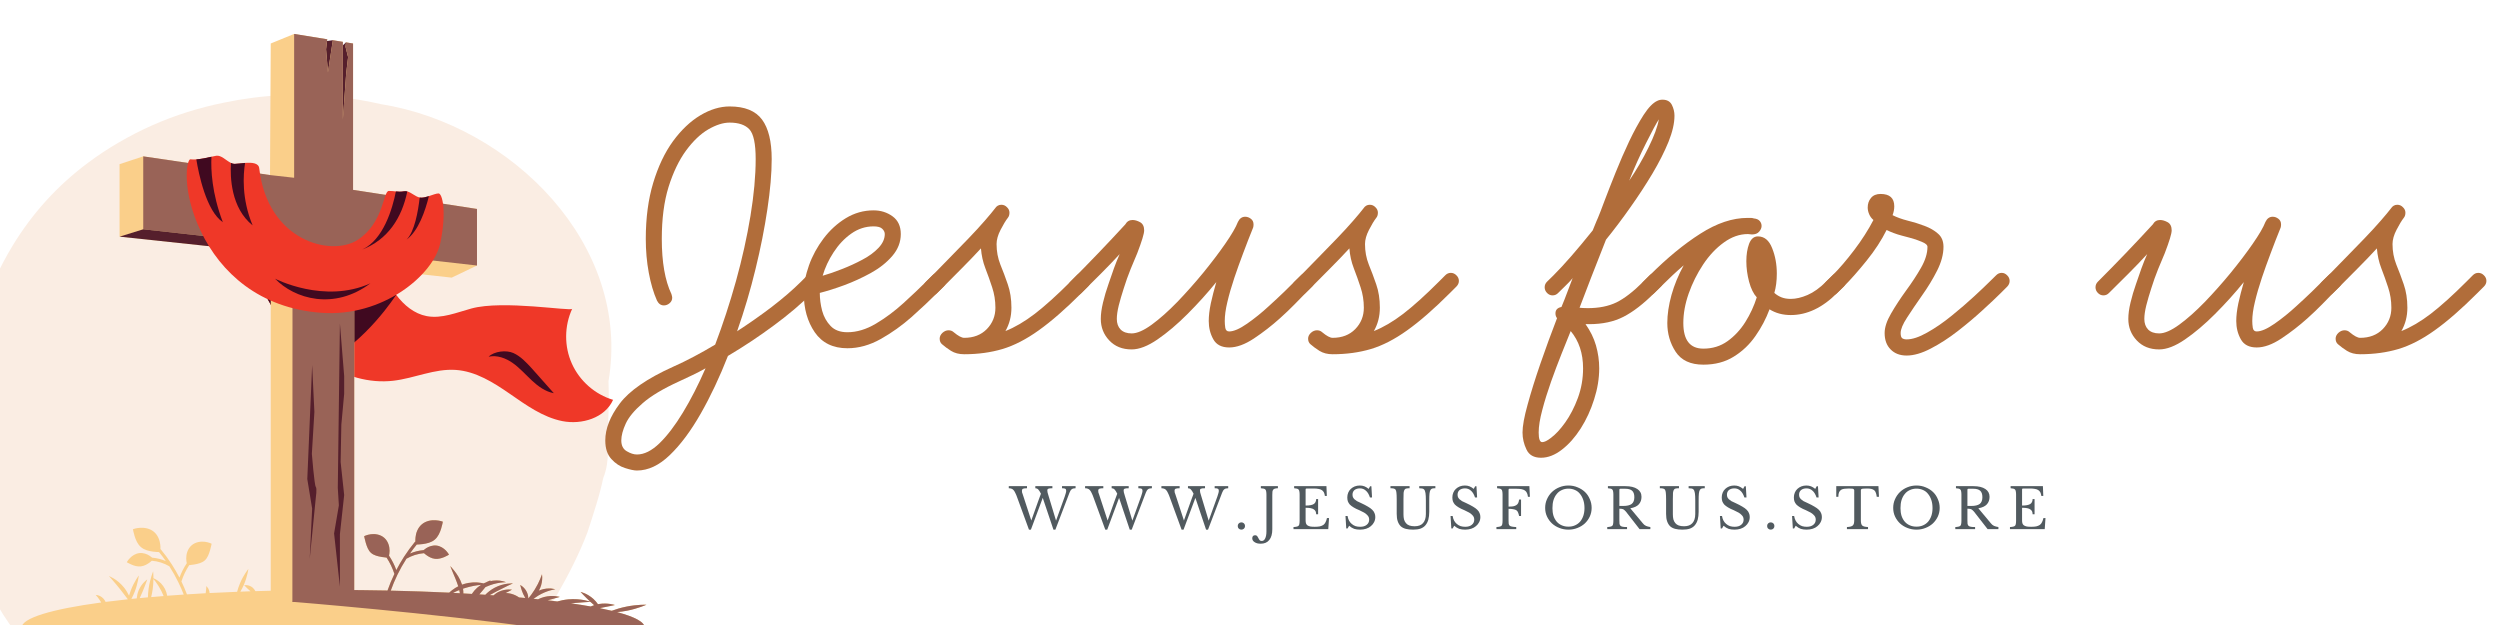 <svg version="1.0" preserveAspectRatio="xMidYMid meet" height="100" viewBox="0 0 300 75" zoomAndPan="magnify" width="400" xmlns:xlink="http://www.w3.org/1999/xlink" xmlns="http://www.w3.org/2000/svg"><defs><g></g><clipPath id="b27505f469"><path clip-rule="nonzero" d="M 0 11.129 L 74 11.129 L 74 75 L 0 75 Z M 0 11.129"></path></clipPath><clipPath id="97f23b5b53"><path clip-rule="nonzero" d="M 38 4.066 L 41 4.066 L 41 10 L 38 10 Z M 38 4.066"></path></clipPath><clipPath id="3ab1a67cdf"><path clip-rule="nonzero" d="M 2.59 62 L 77.59 62 L 77.59 75 L 2.59 75 Z M 2.59 62"></path></clipPath><clipPath id="aea557a2a4"><path clip-rule="nonzero" d="M 14 4.066 L 58 4.066 L 58 73 L 14 73 Z M 14 4.066"></path></clipPath><clipPath id="6072262d48"><path clip-rule="nonzero" d="M 17 4.066 L 58 4.066 L 58 73 L 17 73 Z M 17 4.066"></path></clipPath><clipPath id="a17eacdef9"><path clip-rule="nonzero" d="M 35 62 L 77.59 62 L 77.59 75 L 35 75 Z M 35 62"></path></clipPath><clipPath id="d53da84321"><path clip-rule="nonzero" d="M 0.238 12 L 27 12 L 27 57 L 0.238 57 Z M 0.238 12"></path></clipPath><clipPath id="3f31e426d6"><rect height="60" y="0" width="228" x="0"></rect></clipPath><clipPath id="af9de412f2"><path clip-rule="nonzero" d="M 30 2 L 34 2 L 34 9.52 L 30 9.52 Z M 30 2"></path></clipPath><clipPath id="2619eab57e"><rect height="10" y="0" width="128" x="0"></rect></clipPath></defs><g clip-path="url(#b27505f469)"><path fill-rule="nonzero" fill-opacity="1" d="M 72.965 50.891 C 72.84 53.098 73.262 55.215 72.391 57.359 C 72.164 58.426 71.879 59.5 71.543 60.586 C 71.207 61.668 70.867 62.766 70.496 63.875 C 70.012 65.145 69.465 66.379 68.867 67.594 C 67.68 70.02 66.309 72.34 64.949 74.559 C 64.078 75.852 63.137 77.09 62.121 78.27 C 60.055 80.684 57.699 82.77 55.059 84.531 C 52.414 86.293 49.578 87.66 46.555 88.637 C 45.156 89.164 43.723 89.594 42.266 89.93 C 39.285 90.621 36.266 90.879 33.211 90.699 C 31.762 90.703 30.316 90.629 28.875 90.48 C 25.23 90.109 21.699 89.258 18.289 87.922 C 14.879 86.586 11.707 84.82 8.781 82.617 C 7.621 81.773 6.523 80.863 5.48 79.883 C 0.293 75.008 -3.262 68.562 -4.031 61.172 C -4.219 59.707 -4.293 58.234 -4.254 56.754 C -4.379 55.234 -4.453 53.746 -4.453 52.25 C -4.453 51.316 -4.422 50.391 -4.352 49.473 C -4.289 48.551 -4.188 47.645 -4.055 46.742 C -3.672 42.117 -2.52 37.695 -0.598 33.469 C 0.031 32.098 0.734 30.77 1.516 29.477 C 3.879 25.59 6.883 22.281 10.527 19.559 C 11.715 18.668 12.953 17.852 14.238 17.105 C 16.859 15.57 19.617 14.348 22.512 13.438 C 23.941 12.988 25.395 12.613 26.863 12.32 C 31.52 11.34 36.207 11.125 40.93 11.672 C 42.535 11.859 44.125 12.133 45.703 12.496 C 61.41 15.008 75.801 29.398 73.02 45.754 C 73.078 47.453 73.062 49.164 72.965 50.891 Z M 72.965 50.891" fill="#faede3"></path></g><path fill-rule="nonzero" fill-opacity="1" d="M 73.57 47.98 C 72.598 50.16 69.801 51 67.465 50.531 C 65.125 50.059 63.129 48.605 61.168 47.25 C 59.203 45.891 57.082 44.555 54.703 44.391 C 52.164 44.211 49.73 45.395 47.203 45.688 C 44.273 46.027 41.383 45.137 38.883 43.535 C 37.195 42.457 35.684 41.055 34.457 39.488 C 33.086 37.746 32.004 35.824 31.082 33.809 C 29.949 31.332 29.059 28.723 28.188 26.141 C 32.305 26.102 37.004 26.125 41.121 26.086 C 42.754 26.812 43.895 28.336 44.727 29.918 C 45.555 31.504 46.152 33.211 47.102 34.727 C 47.238 34.949 47.387 35.168 47.543 35.375 C 48.465 36.617 49.707 37.648 51.207 37.934 C 53.004 38.273 54.801 37.5 56.566 37.02 C 60.371 35.977 68.527 37.383 68.664 37.055 C 67.711 39.109 67.695 41.582 68.629 43.645 C 69.559 45.715 71.402 47.336 73.57 47.98 Z M 73.57 47.98" fill="#ef3828"></path><path fill-rule="nonzero" fill-opacity="1" d="M 47.543 35.375 C 47.543 35.375 43.895 41.102 38.883 43.535 C 37.195 42.457 35.684 41.055 34.457 39.488 C 33.086 37.746 32.004 35.824 31.082 33.809 L 41.812 32.078 Z M 47.543 35.375" fill="#400920"></path><g clip-path="url(#97f23b5b53)"><path fill-rule="nonzero" fill-opacity="1" d="M 39.941 4.824 L 39.246 4.922 L 38.703 6.496 L 39.387 9.297 L 40.207 5.461 Z M 39.941 4.824" fill="#551f2c"></path></g><path fill-rule="nonzero" fill-opacity="1" d="M 41.516 5.082 L 40.777 5.789 L 40.859 14.996 L 41.629 14.527 L 41.996 6.227 Z M 41.516 5.082" fill="#551f2c"></path><g clip-path="url(#3ab1a67cdf)"><path fill-rule="nonzero" fill-opacity="1" d="M 74.039 73.453 C 74.406 73.422 74.836 73.367 75.285 73.277 C 76.578 73.02 77.578 72.566 77.578 72.566 C 77.578 72.566 76.484 72.531 75.191 72.789 C 74.461 72.934 73.824 73.141 73.41 73.293 C 72.984 73.191 72.531 73.09 72.047 72.996 C 72.043 72.98 72.039 72.969 72.031 72.961 C 72.496 72.879 72.922 72.789 73.238 72.723 C 73.574 72.652 73.789 72.602 73.789 72.602 C 73.789 72.602 73.578 72.527 73.23 72.477 C 72.887 72.422 72.398 72.395 71.867 72.48 C 71.832 72.488 71.793 72.496 71.754 72.504 C 71.613 72.297 71.438 72.082 71.215 71.879 C 70.848 71.547 70.457 71.328 70.16 71.199 C 69.863 71.07 69.664 71.027 69.664 71.027 C 69.664 71.027 69.797 71.18 70.016 71.402 C 70.227 71.617 70.508 71.902 70.828 72.199 C 70.793 72.188 70.746 72.176 70.688 72.156 C 70.555 72.117 70.359 72.066 70.121 72.02 C 69.637 71.926 68.953 71.855 68.199 71.922 C 67.707 71.969 67.258 72.066 66.875 72.176 C 66.496 72.133 66.109 72.086 65.719 72.039 C 66.07 71.941 66.391 71.852 66.645 71.781 C 66.969 71.695 67.176 71.633 67.176 71.633 C 67.176 71.633 66.969 71.57 66.625 71.535 C 66.281 71.5 65.797 71.508 65.285 71.641 C 65.016 71.711 64.777 71.809 64.566 71.914 C 64.387 71.891 64.203 71.875 64.02 71.855 C 64.199 71.723 64.395 71.59 64.609 71.461 C 64.859 71.316 65.109 71.191 65.344 71.09 C 65.578 70.992 65.801 70.914 65.992 70.859 C 66.086 70.828 66.176 70.812 66.254 70.793 C 66.332 70.77 66.402 70.758 66.457 70.75 C 66.57 70.727 66.637 70.715 66.637 70.715 C 66.637 70.715 66.57 70.699 66.457 70.672 C 66.402 70.656 66.328 70.645 66.246 70.637 C 66.164 70.625 66.066 70.609 65.961 70.613 C 65.75 70.605 65.496 70.629 65.215 70.691 C 65.039 70.734 64.852 70.797 64.664 70.879 C 64.781 70.664 64.867 70.449 64.934 70.246 C 65.008 69.988 65.047 69.75 65.059 69.551 C 65.074 69.352 65.07 69.191 65.055 69.078 C 65.043 68.973 65.039 68.906 65.039 68.906 C 65.039 68.906 65.016 68.969 64.98 69.07 C 64.945 69.172 64.887 69.32 64.816 69.492 C 64.672 69.848 64.445 70.301 64.152 70.773 C 63.902 71.172 63.641 71.523 63.414 71.797 C 63.41 71.797 63.406 71.793 63.402 71.793 C 63.395 71.586 63.352 71.332 63.234 71.074 C 63.098 70.773 62.891 70.543 62.723 70.402 C 62.555 70.262 62.426 70.195 62.426 70.195 C 62.426 70.195 62.457 70.336 62.516 70.539 C 62.574 70.742 62.66 71.008 62.781 71.281 C 62.863 71.457 62.953 71.617 63.035 71.758 C 62.785 71.734 62.535 71.711 62.285 71.691 C 62.031 71.512 61.695 71.34 61.309 71.242 C 61.09 71.188 60.883 71.164 60.684 71.16 C 60.812 71.094 60.934 71.031 61.035 70.98 C 61.277 70.852 61.438 70.762 61.438 70.762 C 61.438 70.762 61.258 70.73 60.973 70.738 C 60.684 70.75 60.289 70.812 59.891 70.996 C 59.621 71.121 59.398 71.285 59.223 71.441 C 59.074 71.43 58.926 71.422 58.773 71.41 C 59.023 71.27 59.305 71.117 59.602 70.961 C 60.121 70.688 60.598 70.449 60.957 70.281 C 61.312 70.117 61.547 70.012 61.547 70.012 C 61.547 70.012 61.484 70.012 61.371 70.008 C 61.258 70.008 61.09 70.02 60.891 70.043 C 60.484 70.094 59.926 70.227 59.371 70.52 C 58.891 70.773 58.508 71.094 58.238 71.371 C 58 71.355 57.766 71.34 57.523 71.324 C 57.648 71.18 57.781 71.027 57.918 70.859 C 58.031 70.723 58.141 70.59 58.242 70.465 C 58.273 70.445 58.309 70.43 58.34 70.414 C 58.645 70.281 58.941 70.172 59.223 70.09 C 59.504 70.016 59.762 69.957 59.988 69.926 C 60.098 69.906 60.199 69.898 60.289 69.891 C 60.379 69.879 60.461 69.875 60.523 69.875 C 60.652 69.867 60.727 69.863 60.727 69.863 C 60.727 69.863 60.656 69.84 60.535 69.797 C 60.473 69.777 60.395 69.75 60.301 69.734 C 60.211 69.715 60.105 69.688 59.984 69.676 C 59.746 69.645 59.457 69.641 59.141 69.68 C 59.031 69.695 58.922 69.715 58.809 69.742 C 58.859 69.68 58.887 69.645 58.887 69.645 C 58.887 69.645 58.703 69.688 58.438 69.824 C 58.398 69.844 58.359 69.867 58.316 69.891 C 58.254 69.914 58.195 69.934 58.137 69.961 C 58.105 69.977 58.074 69.992 58.043 70.008 C 58.035 70.008 58.031 70.004 58.023 70.004 C 57.922 69.98 57.809 69.953 57.68 69.938 C 57.426 69.895 57.117 69.875 56.773 69.887 C 56.43 69.91 56.051 69.965 55.672 70.082 C 55.594 70.105 55.52 70.133 55.445 70.16 C 55.441 70.148 55.441 70.141 55.438 70.133 C 55.203 69.418 54.816 68.875 54.523 68.5 C 54.25 68.152 54.051 67.945 54.027 67.926 C 54.035 67.957 54.141 68.227 54.312 68.629 C 54.492 69.062 54.754 69.641 54.965 70.285 C 54.973 70.309 54.98 70.336 54.988 70.359 C 54.871 70.418 54.754 70.48 54.648 70.543 C 54.359 70.727 54.113 70.918 53.926 71.094 C 53.918 71.105 53.91 71.113 53.902 71.117 C 51.664 71.012 49.316 70.926 46.891 70.875 C 47.121 70.223 47.391 69.586 47.691 68.969 C 48.012 68.309 48.375 67.664 48.773 67.047 C 49.414 66.672 50.137 66.445 50.875 66.383 C 50.945 66.441 51.031 66.512 51.129 66.586 C 51.41 66.793 51.773 67.012 52.191 67.059 C 52.605 67.109 53.012 66.977 53.332 66.844 C 53.652 66.703 53.879 66.559 53.879 66.559 C 53.879 66.559 53.754 66.316 53.5 66.055 C 53.246 65.797 52.852 65.52 52.375 65.465 C 51.898 65.41 51.453 65.586 51.145 65.781 C 51.02 65.863 50.914 65.941 50.836 66.012 C 50.273 66.062 49.719 66.199 49.195 66.422 C 49.457 66.051 49.727 65.691 50.012 65.344 C 50.164 65.34 50.43 65.328 50.738 65.289 C 51.211 65.223 51.762 65.102 52.168 64.758 C 52.578 64.414 52.793 63.891 52.938 63.438 C 53.082 62.984 53.141 62.602 53.141 62.602 C 53.141 62.602 52.785 62.461 52.281 62.43 C 51.777 62.395 51.121 62.496 50.625 62.914 C 50.125 63.332 49.914 63.965 49.863 64.465 C 49.84 64.664 49.84 64.844 49.844 64.988 C 49.82 65 49.797 65.016 49.781 65.035 C 49.32 65.598 48.891 66.184 48.496 66.793 C 48.496 66.797 48.492 66.797 48.492 66.797 C 48.156 67.32 47.844 67.855 47.559 68.406 C 47.336 67.797 47.043 67.219 46.684 66.676 C 46.715 66.531 46.75 66.328 46.75 66.094 C 46.754 65.609 46.598 64.973 46.121 64.547 C 45.648 64.125 44.996 64.043 44.516 64.105 C 44.27 64.137 44.07 64.195 43.926 64.246 C 43.781 64.297 43.699 64.34 43.699 64.34 C 43.699 64.34 43.766 64.711 43.891 65.137 C 44.02 65.566 44.184 66.047 44.523 66.348 C 44.863 66.652 45.359 66.758 45.801 66.836 C 46.031 66.875 46.242 66.898 46.391 66.914 C 46.789 67.523 47.105 68.18 47.328 68.871 C 47.016 69.52 46.738 70.184 46.5 70.863 C 44.383 70.82 42.203 70.797 39.98 70.797 C 38.617 70.797 37.27 70.805 35.941 70.82 C 34.133 70.844 32.363 70.883 30.645 70.938 C 30.57 70.793 30.465 70.637 30.309 70.504 C 30.078 70.316 29.812 70.238 29.621 70.219 C 29.426 70.199 29.301 70.227 29.301 70.227 C 29.301 70.227 29.391 70.32 29.516 70.449 C 29.645 70.574 29.805 70.734 29.992 70.891 C 30.02 70.91 30.047 70.934 30.074 70.953 C 29.664 70.969 29.25 70.984 28.844 71 C 28.988 70.754 29.137 70.469 29.273 70.152 C 29.691 69.168 29.805 68.273 29.805 68.273 C 29.805 68.273 29.234 68.973 28.816 69.957 C 28.652 70.336 28.535 70.707 28.453 71.016 C 27.328 71.059 26.227 71.109 25.152 71.164 C 25.137 70.941 25.066 70.742 24.984 70.605 C 24.926 70.512 24.871 70.441 24.824 70.398 C 24.781 70.352 24.754 70.332 24.754 70.332 C 24.754 70.332 24.754 70.367 24.754 70.426 C 24.754 70.484 24.75 70.57 24.742 70.668 C 24.734 70.82 24.711 70.996 24.68 71.188 C 23.918 71.23 23.168 71.277 22.434 71.324 C 22.234 70.797 22.012 70.281 21.77 69.777 C 21.992 69.086 22.305 68.43 22.703 67.82 C 22.852 67.805 23.062 67.781 23.293 67.742 C 23.734 67.664 24.23 67.559 24.57 67.254 C 24.91 66.953 25.074 66.473 25.203 66.043 C 25.328 65.617 25.395 65.246 25.395 65.246 C 25.395 65.246 25.316 65.207 25.172 65.152 C 25.027 65.102 24.824 65.043 24.582 65.012 C 24.102 64.953 23.449 65.031 22.973 65.457 C 22.5 65.879 22.344 66.516 22.348 67 C 22.348 67.234 22.379 67.434 22.414 67.586 C 22.055 68.125 21.762 68.707 21.535 69.312 C 21.25 68.762 20.938 68.227 20.602 67.703 C 20.602 67.703 20.602 67.703 20.598 67.699 C 20.203 67.09 19.777 66.504 19.312 65.945 C 19.293 65.922 19.273 65.906 19.25 65.895 C 19.258 65.75 19.258 65.57 19.234 65.371 C 19.18 64.871 18.969 64.238 18.473 63.82 C 17.977 63.398 17.316 63.305 16.812 63.336 C 16.312 63.363 15.953 63.508 15.953 63.508 C 15.953 63.508 16.012 63.891 16.156 64.344 C 16.301 64.797 16.516 65.324 16.926 65.664 C 17.332 66.008 17.883 66.129 18.359 66.195 C 18.664 66.234 18.93 66.246 19.082 66.25 C 19.367 66.598 19.641 66.957 19.898 67.328 C 19.379 67.105 18.824 66.969 18.258 66.918 C 18.18 66.852 18.078 66.77 17.949 66.688 C 17.645 66.492 17.199 66.316 16.719 66.371 C 16.242 66.43 15.848 66.703 15.598 66.965 C 15.34 67.223 15.215 67.465 15.215 67.465 C 15.215 67.465 15.441 67.613 15.766 67.746 C 16.086 67.887 16.492 68.016 16.906 67.965 C 17.32 67.918 17.688 67.699 17.969 67.492 C 18.066 67.418 18.148 67.352 18.219 67.289 C 18.957 67.352 19.68 67.578 20.32 67.953 C 20.719 68.57 21.082 69.211 21.402 69.875 C 21.641 70.355 21.852 70.848 22.047 71.348 C 21.371 71.395 20.711 71.441 20.059 71.488 C 20.059 71.469 20.055 71.449 20.051 71.426 C 20.004 71.188 19.922 70.926 19.797 70.672 C 19.664 70.418 19.5 70.199 19.332 70.02 C 19.16 69.844 18.988 69.707 18.832 69.609 C 18.676 69.508 18.547 69.441 18.449 69.406 C 18.438 69.402 18.426 69.395 18.414 69.391 C 18.414 68.891 18.375 68.566 18.375 68.566 C 18.375 68.566 17.996 69.473 17.832 70.637 C 17.781 71.016 17.758 71.367 17.75 71.68 C 17.418 71.711 17.09 71.742 16.766 71.773 C 16.871 71.555 16.984 71.301 17.098 71.027 C 17.266 70.633 17.402 70.262 17.508 69.984 C 17.605 69.727 17.668 69.551 17.672 69.531 C 17.652 69.543 17.5 69.648 17.297 69.852 C 17.086 70.066 16.824 70.406 16.641 70.836 C 16.496 71.184 16.43 71.527 16.406 71.805 C 16.191 71.828 15.977 71.848 15.766 71.871 C 15.902 71.617 16.043 71.32 16.168 71 C 16.566 69.973 16.656 69.055 16.656 69.055 C 16.656 69.055 16.102 69.793 15.707 70.816 C 15.617 71.047 15.543 71.27 15.484 71.48 C 15.344 71.176 15.148 70.84 14.891 70.512 C 14.488 70.008 14.023 69.648 13.668 69.43 C 13.488 69.32 13.34 69.242 13.23 69.195 C 13.137 69.152 13.082 69.129 13.066 69.121 C 13.086 69.145 13.258 69.34 13.508 69.621 C 13.777 69.926 14.129 70.352 14.504 70.82 C 14.824 71.23 15.113 71.605 15.34 71.914 C 14.406 72.012 13.516 72.117 12.668 72.227 C 12.645 72.172 12.617 72.113 12.582 72.059 C 12.387 71.738 12.09 71.547 11.867 71.469 C 11.754 71.426 11.656 71.41 11.594 71.402 C 11.527 71.395 11.488 71.395 11.488 71.395 C 11.488 71.395 11.516 71.422 11.555 71.473 C 11.602 71.52 11.656 71.59 11.723 71.672 C 11.852 71.836 11.996 72.055 12.145 72.297 C 6.207 73.102 2.598 74.16 2.598 75.316 L 77.363 75.316 C 77.363 74.652 76.176 74.02 74.039 73.453 Z M 18.141 71.652 C 18.207 71.371 18.273 71.051 18.324 70.711 C 18.387 70.258 18.406 69.832 18.41 69.484 C 18.477 69.559 18.562 69.664 18.664 69.793 C 18.875 70.07 19.121 70.457 19.352 70.902 C 19.461 71.117 19.555 71.328 19.637 71.527 C 19.129 71.566 18.629 71.609 18.141 71.652 Z M 55.816 70.562 C 56.168 70.457 56.508 70.371 56.824 70.309 C 57.137 70.25 57.43 70.207 57.676 70.188 C 57.695 70.184 57.715 70.184 57.734 70.18 C 57.562 70.293 57.402 70.41 57.262 70.527 C 57.023 70.742 56.836 70.961 56.703 71.16 C 56.672 71.195 56.652 71.234 56.629 71.27 C 56.293 71.25 55.953 71.23 55.605 71.211 C 55.609 71.031 55.594 70.84 55.562 70.645 C 55.645 70.617 55.73 70.59 55.816 70.562 Z M 54.844 70.918 C 54.93 70.883 55.02 70.848 55.109 70.812 C 55.141 70.941 55.168 71.066 55.188 71.188 C 54.914 71.176 54.641 71.16 54.363 71.148 C 54.512 71.074 54.672 70.996 54.844 70.918 Z M 70.883 72.777 C 70.145 72.645 69.348 72.516 68.5 72.395 C 69.117 72.344 69.676 72.297 70.102 72.27 C 70.484 72.242 70.758 72.227 70.852 72.223 C 70.859 72.23 70.871 72.238 70.879 72.246 C 71.023 72.379 71.168 72.504 71.301 72.621 C 71.152 72.668 71.012 72.719 70.883 72.777 Z M 70.883 72.777" fill="#facf8a"></path></g><g clip-path="url(#aea557a2a4)"><path fill-rule="nonzero" fill-opacity="1" d="M 57.238 25.074 L 57.238 31.863 L 54.203 33.316 L 42.508 32.035 L 42.508 72.219 L 32.488 72.219 L 32.488 30.332 L 14.348 28.398 L 14.348 19.699 L 17.188 18.762 L 32.402 21.008 L 32.488 5.219 L 35.297 4.07 L 39.273 4.715 L 39.129 5.914 L 39.355 8.672 L 39.941 4.824 L 41.145 5.02 L 41.145 14.328 L 41.543 8.785 L 41.77 6.852 L 41.457 5.602 L 41.516 5.082 L 42.367 5.219 L 42.367 22.785 Z M 57.238 25.074" fill="#facf8a"></path></g><g clip-path="url(#6072262d48)"><path fill-rule="nonzero" fill-opacity="1" d="M 57.238 25.074 L 57.238 31.863 L 42.508 30.203 L 42.508 72.219 L 35.086 72.219 L 35.102 29.504 L 17.188 27.516 L 17.188 18.762 L 32.402 21.008 L 35.297 21.332 L 35.297 4.07 L 39.273 4.715 L 39.129 5.914 L 39.355 8.672 L 39.941 4.824 L 41.145 5.02 L 41.145 14.328 L 41.543 8.785 L 41.77 6.852 L 41.457 5.602 L 41.516 5.082 L 42.367 5.219 L 42.367 22.785 Z M 57.238 25.074" fill="#996357"></path></g><path fill-rule="nonzero" fill-opacity="1" d="M 14.352 28.398 L 17.188 27.516 L 35.098 29.508 L 32.488 30.332 Z M 14.352 28.398" fill="#551f2c"></path><path fill-rule="nonzero" fill-opacity="1" d="M 37.457 43.805 L 36.875 57.488 L 37.457 61.027 L 37.164 67.082 L 37.895 59.746 C 37.895 59.746 38.066 58.598 37.895 58.426 C 37.727 58.254 37.422 54.461 37.422 54.461 L 37.727 49.43 Z M 37.457 43.805" fill="#551f2c"></path><path fill-rule="nonzero" fill-opacity="1" d="M 40.789 38.816 L 40.535 58.555 L 40.664 60.645 L 40.09 64.012 L 40.789 70.406 L 40.789 64.098 L 41.301 59.406 L 40.875 55.441 L 40.961 50.965 L 41.301 47.258 L 41.301 45.125 Z M 40.789 38.816" fill="#551f2c"></path><path fill-rule="nonzero" fill-opacity="1" d="M 52.832 29.18 C 52.043 32.973 45.957 38.086 38.535 37.535 C 31.113 36.98 26.48 32.715 24.105 27.77 C 21.73 22.824 22.395 19.055 22.855 19.117 C 23.074 19.145 23.312 19.145 23.559 19.125 C 24.168 19.082 24.832 18.926 25.375 18.809 C 25.586 18.758 25.777 18.719 25.941 18.691 C 26.539 18.586 27.137 19.273 27.715 19.551 C 27.863 19.625 28.008 19.668 28.148 19.668 C 28.422 19.668 28.906 19.586 29.41 19.551 C 30.215 19.488 31.059 19.539 31.113 20.223 C 32.113 28.922 39.742 30.84 42.91 28.793 C 46.078 26.746 45.957 22.91 46.664 22.91 C 46.988 22.91 47.25 22.945 47.508 22.973 C 47.812 23.004 48.113 23.023 48.496 22.953 C 48.625 22.93 48.75 22.941 48.875 22.973 C 49.379 23.105 49.855 23.602 50.367 23.703 C 50.422 23.715 50.48 23.719 50.543 23.719 C 50.832 23.719 51.156 23.637 51.469 23.531 C 51.922 23.387 52.355 23.211 52.625 23.211 C 53.082 23.211 53.625 25.383 52.832 29.18 Z M 52.832 29.18" fill="#ef3828"></path><path fill-rule="nonzero" fill-opacity="1" d="M 26.742 26.664 C 24.746 25.32 23.836 20.82 23.559 19.125 C 24.168 19.082 24.832 18.926 25.375 18.809 C 25.297 20.332 25.41 23.172 26.742 26.664 Z M 26.742 26.664" fill="#400920"></path><path fill-rule="nonzero" fill-opacity="1" d="M 30.316 27.047 C 27.707 24.949 27.609 21.238 27.715 19.551 C 27.863 19.625 28.008 19.668 28.148 19.668 C 28.422 19.668 28.906 19.586 29.41 19.551 C 29.184 20.945 28.977 23.844 30.316 27.047 Z M 30.316 27.047" fill="#400920"></path><path fill-rule="nonzero" fill-opacity="1" d="M 33 33.441 C 33 33.441 38.918 36.512 44.453 33.996 C 40.09 37.277 35.34 35.871 33 33.441 Z M 33 33.441" fill="#400920"></path><path fill-rule="nonzero" fill-opacity="1" d="M 48.875 22.973 C 48.219 26.176 46.531 28.75 43.473 29.945 C 46.02 28.758 47.098 25.023 47.508 22.973 C 47.812 23.004 48.113 23.023 48.496 22.953 C 48.625 22.93 48.75 22.941 48.875 22.973 Z M 48.875 22.973" fill="#400920"></path><path fill-rule="nonzero" fill-opacity="1" d="M 51.469 23.531 C 51.039 25.285 50.215 27.715 48.793 28.75 C 49.75 27.793 50.18 25.344 50.363 23.703 C 50.422 23.715 50.48 23.723 50.543 23.723 C 50.832 23.723 51.156 23.637 51.469 23.535 Z M 51.469 23.531" fill="#400920"></path><path fill-rule="nonzero" fill-opacity="1" d="M 66.461 47.184 C 65.449 47 64.574 46.359 63.82 45.656 C 63.062 44.953 62.379 44.164 61.539 43.57 C 60.695 42.973 59.641 42.582 58.633 42.805 C 59.309 42.145 60.754 41.977 61.613 42.367 C 62.473 42.758 63.137 43.469 63.777 44.164 C 64.609 45.066 65.629 46.281 66.461 47.184 Z M 66.461 47.184" fill="#400920"></path><g clip-path="url(#a17eacdef9)"><path fill-rule="nonzero" fill-opacity="1" d="M 74.039 73.453 C 74.406 73.422 74.836 73.367 75.285 73.277 C 76.578 73.02 77.578 72.566 77.578 72.566 C 77.578 72.566 76.484 72.531 75.191 72.789 C 74.461 72.934 73.824 73.141 73.41 73.293 C 72.984 73.191 72.531 73.09 72.047 72.996 C 72.043 72.98 72.039 72.969 72.031 72.961 C 72.496 72.879 72.922 72.789 73.238 72.723 C 73.574 72.652 73.789 72.602 73.789 72.602 C 73.789 72.602 73.578 72.527 73.23 72.477 C 72.887 72.422 72.398 72.395 71.867 72.48 C 71.832 72.488 71.793 72.496 71.754 72.504 C 71.613 72.297 71.438 72.082 71.215 71.879 C 70.848 71.547 70.457 71.328 70.16 71.199 C 69.863 71.07 69.664 71.027 69.664 71.027 C 69.664 71.027 69.797 71.18 70.016 71.402 C 70.227 71.617 70.508 71.902 70.828 72.199 C 70.793 72.188 70.746 72.176 70.688 72.156 C 70.555 72.117 70.359 72.066 70.121 72.02 C 69.637 71.926 68.953 71.855 68.199 71.922 C 67.707 71.969 67.258 72.066 66.875 72.176 C 66.496 72.133 66.109 72.086 65.719 72.039 C 66.07 71.941 66.391 71.852 66.645 71.781 C 66.969 71.695 67.176 71.633 67.176 71.633 C 67.176 71.633 66.969 71.57 66.625 71.535 C 66.281 71.5 65.797 71.508 65.285 71.641 C 65.016 71.711 64.777 71.809 64.566 71.914 C 64.387 71.891 64.203 71.875 64.02 71.855 C 64.199 71.723 64.395 71.59 64.609 71.461 C 64.859 71.316 65.109 71.191 65.344 71.09 C 65.578 70.992 65.801 70.914 65.992 70.859 C 66.086 70.828 66.176 70.812 66.254 70.793 C 66.332 70.77 66.402 70.758 66.457 70.75 C 66.57 70.727 66.637 70.715 66.637 70.715 C 66.637 70.715 66.57 70.699 66.457 70.672 C 66.402 70.656 66.328 70.645 66.246 70.637 C 66.164 70.625 66.066 70.609 65.961 70.613 C 65.75 70.605 65.496 70.629 65.215 70.691 C 65.039 70.734 64.852 70.797 64.664 70.879 C 64.781 70.664 64.867 70.449 64.934 70.246 C 65.008 69.988 65.047 69.75 65.059 69.551 C 65.074 69.352 65.07 69.191 65.055 69.078 C 65.043 68.973 65.039 68.906 65.039 68.906 C 65.039 68.906 65.016 68.969 64.98 69.07 C 64.945 69.172 64.887 69.32 64.816 69.492 C 64.672 69.848 64.445 70.301 64.152 70.773 C 63.902 71.172 63.641 71.523 63.414 71.797 C 63.41 71.797 63.406 71.793 63.402 71.793 C 63.395 71.586 63.352 71.332 63.234 71.074 C 63.098 70.773 62.891 70.543 62.723 70.402 C 62.555 70.262 62.426 70.195 62.426 70.195 C 62.426 70.195 62.457 70.336 62.516 70.539 C 62.574 70.742 62.66 71.008 62.781 71.281 C 62.863 71.457 62.953 71.617 63.035 71.758 C 62.785 71.734 62.535 71.711 62.285 71.691 C 62.031 71.512 61.695 71.34 61.309 71.242 C 61.09 71.188 60.883 71.164 60.684 71.16 C 60.812 71.094 60.934 71.031 61.035 70.98 C 61.277 70.852 61.438 70.762 61.438 70.762 C 61.438 70.762 61.258 70.73 60.973 70.738 C 60.684 70.75 60.289 70.812 59.891 70.996 C 59.621 71.121 59.398 71.285 59.223 71.441 C 59.074 71.43 58.926 71.422 58.773 71.41 C 59.023 71.27 59.305 71.117 59.602 70.961 C 60.121 70.688 60.598 70.449 60.957 70.281 C 61.312 70.117 61.547 70.012 61.547 70.012 C 61.547 70.012 61.484 70.012 61.371 70.008 C 61.258 70.008 61.09 70.02 60.891 70.043 C 60.484 70.094 59.926 70.227 59.371 70.52 C 58.891 70.773 58.508 71.094 58.238 71.371 C 58 71.355 57.766 71.34 57.523 71.324 C 57.648 71.18 57.781 71.027 57.918 70.859 C 58.031 70.723 58.141 70.59 58.242 70.465 C 58.273 70.445 58.309 70.43 58.34 70.414 C 58.645 70.281 58.941 70.172 59.223 70.09 C 59.504 70.016 59.762 69.957 59.988 69.926 C 60.098 69.906 60.199 69.898 60.289 69.891 C 60.379 69.879 60.461 69.875 60.523 69.875 C 60.652 69.867 60.727 69.863 60.727 69.863 C 60.727 69.863 60.656 69.84 60.535 69.797 C 60.473 69.777 60.395 69.75 60.301 69.734 C 60.211 69.715 60.105 69.688 59.984 69.676 C 59.746 69.645 59.457 69.641 59.141 69.68 C 59.031 69.695 58.922 69.715 58.809 69.742 C 58.859 69.68 58.887 69.645 58.887 69.645 C 58.887 69.645 58.703 69.688 58.438 69.824 C 58.398 69.844 58.359 69.867 58.316 69.891 C 58.254 69.914 58.195 69.934 58.137 69.961 C 58.105 69.977 58.074 69.992 58.043 70.008 C 58.035 70.008 58.031 70.004 58.023 70.004 C 57.922 69.98 57.809 69.953 57.68 69.938 C 57.426 69.895 57.117 69.875 56.773 69.887 C 56.43 69.91 56.051 69.965 55.672 70.082 C 55.594 70.105 55.52 70.133 55.445 70.16 C 55.441 70.148 55.441 70.141 55.438 70.133 C 55.203 69.418 54.816 68.875 54.523 68.5 C 54.25 68.152 54.051 67.945 54.027 67.926 C 54.035 67.957 54.141 68.227 54.312 68.629 C 54.492 69.062 54.754 69.641 54.965 70.285 C 54.973 70.309 54.98 70.336 54.988 70.359 C 54.871 70.418 54.754 70.48 54.648 70.543 C 54.359 70.727 54.113 70.918 53.926 71.094 C 53.918 71.105 53.91 71.113 53.902 71.117 C 51.664 71.012 49.316 70.926 46.891 70.875 C 47.121 70.223 47.391 69.586 47.691 68.969 C 48.012 68.309 48.375 67.664 48.773 67.047 C 49.414 66.672 50.137 66.445 50.875 66.383 C 50.945 66.441 51.031 66.512 51.129 66.586 C 51.41 66.793 51.773 67.012 52.191 67.059 C 52.605 67.109 53.012 66.977 53.332 66.844 C 53.652 66.703 53.879 66.559 53.879 66.559 C 53.879 66.559 53.754 66.316 53.5 66.055 C 53.246 65.797 52.852 65.52 52.375 65.465 C 51.898 65.41 51.453 65.586 51.145 65.781 C 51.02 65.863 50.914 65.941 50.836 66.012 C 50.273 66.062 49.719 66.199 49.195 66.422 C 49.457 66.051 49.727 65.691 50.012 65.344 C 50.164 65.34 50.43 65.328 50.738 65.289 C 51.211 65.223 51.762 65.102 52.168 64.758 C 52.578 64.414 52.793 63.891 52.938 63.438 C 53.082 62.984 53.141 62.602 53.141 62.602 C 53.141 62.602 52.785 62.461 52.281 62.43 C 51.777 62.395 51.121 62.496 50.625 62.914 C 50.125 63.332 49.914 63.965 49.863 64.465 C 49.84 64.664 49.84 64.844 49.844 64.988 C 49.82 65 49.797 65.016 49.781 65.035 C 49.32 65.598 48.891 66.184 48.496 66.793 C 48.496 66.797 48.492 66.797 48.492 66.797 C 48.156 67.32 47.844 67.855 47.559 68.406 C 47.336 67.797 47.043 67.219 46.684 66.676 C 46.715 66.531 46.75 66.328 46.75 66.094 C 46.754 65.609 46.598 64.973 46.121 64.547 C 45.648 64.125 44.996 64.043 44.516 64.105 C 44.27 64.137 44.07 64.195 43.926 64.246 C 43.781 64.297 43.699 64.34 43.699 64.34 C 43.699 64.34 43.766 64.711 43.891 65.137 C 44.02 65.566 44.184 66.047 44.523 66.348 C 44.863 66.652 45.359 66.758 45.801 66.836 C 46.031 66.875 46.242 66.898 46.391 66.914 C 46.789 67.523 47.105 68.18 47.328 68.871 C 47.016 69.52 46.738 70.184 46.5 70.863 C 44.383 70.82 42.203 70.797 39.98 70.797 C 38.617 70.797 37.27 70.805 35.941 70.82 L 35.086 72.215 C 35.086 72.215 52.277 73.605 64.273 75.312 L 77.363 75.312 C 77.363 74.648 76.176 74.02 74.039 73.449 Z M 54.363 71.148 C 54.512 71.074 54.672 70.996 54.844 70.918 C 54.93 70.883 55.02 70.848 55.109 70.812 C 55.141 70.941 55.168 71.066 55.188 71.188 C 54.914 71.176 54.641 71.16 54.363 71.148 Z M 56.703 71.16 C 56.676 71.195 56.652 71.234 56.629 71.27 C 56.293 71.25 55.953 71.23 55.605 71.211 C 55.609 71.031 55.594 70.84 55.562 70.645 C 55.645 70.617 55.73 70.59 55.816 70.562 C 56.168 70.453 56.508 70.371 56.824 70.309 C 57.141 70.25 57.43 70.207 57.676 70.188 C 57.695 70.184 57.715 70.184 57.734 70.18 C 57.562 70.289 57.402 70.406 57.262 70.527 C 57.023 70.742 56.836 70.961 56.703 71.16 Z M 70.883 72.777 C 70.145 72.645 69.348 72.516 68.5 72.395 C 69.117 72.344 69.676 72.297 70.102 72.27 C 70.484 72.242 70.758 72.227 70.852 72.223 C 70.859 72.23 70.871 72.238 70.879 72.246 C 71.023 72.379 71.168 72.504 71.301 72.621 C 71.152 72.668 71.012 72.719 70.883 72.777 Z M 70.883 72.777" fill="#996357"></path></g><g transform="matrix(1, 0, 0, 1, 72, -0)"><g clip-path="url(#3f31e426d6)"><g clip-path="url(#d53da84321)"><g fill-opacity="1" fill="#b16d3a"><g transform="translate(5.353, 41.118)"><g><path d="M 21.172 -7.406 C 21.172 -7.156 21.07 -6.93 20.875 -6.734 L 20.109 -5.969 C 18.797 -4.656 17.254 -3.348 15.484 -2.047 C 13.723 -0.742 11.895 0.469 10 1.594 C 9.008 4.125 7.922 6.43 6.734 8.516 C 5.547 10.598 4.312 12.254 3.031 13.484 C 1.75 14.723 0.43 15.344 -0.922 15.344 C -1.266 15.344 -1.738 15.242 -2.344 15.047 C -2.957 14.859 -3.504 14.5 -3.984 13.969 C -4.473 13.445 -4.719 12.703 -4.719 11.734 C -4.719 10.328 -4.141 8.852 -2.984 7.312 C -1.828 5.77 0.305 4.297 3.422 2.891 C 4.223 2.535 5.047 2.133 5.891 1.688 C 6.742 1.238 7.602 0.754 8.469 0.234 C 9.395 -2.203 10.227 -4.75 10.969 -7.406 C 11.707 -10.07 12.285 -12.672 12.703 -15.203 C 13.117 -17.734 13.328 -20.008 13.328 -22.031 C 13.328 -23.863 13.078 -25.051 12.578 -25.594 C 12.078 -26.133 11.285 -26.406 10.203 -26.406 C 9.43 -26.406 8.578 -26.133 7.641 -25.594 C 6.711 -25.051 5.82 -24.203 4.969 -23.047 C 4.125 -21.891 3.426 -20.438 2.875 -18.688 C 2.332 -16.938 2.062 -14.859 2.062 -12.453 C 2.062 -9.672 2.445 -7.461 3.219 -5.828 C 3.281 -5.629 3.312 -5.484 3.312 -5.391 C 3.312 -5.129 3.207 -4.91 3 -4.734 C 2.789 -4.555 2.562 -4.469 2.312 -4.469 C 1.957 -4.469 1.68 -4.66 1.484 -5.047 C 1.066 -5.984 0.738 -7.098 0.5 -8.391 C 0.258 -9.691 0.141 -11.047 0.141 -12.453 C 0.141 -14.961 0.438 -17.203 1.031 -19.172 C 1.625 -21.141 2.414 -22.805 3.406 -24.172 C 4.406 -25.535 5.5 -26.57 6.688 -27.281 C 7.875 -27.988 9.047 -28.344 10.203 -28.344 C 12.023 -28.344 13.32 -27.816 14.094 -26.766 C 14.863 -25.723 15.25 -24.145 15.25 -22.031 C 15.25 -20.301 15.078 -18.297 14.734 -16.016 C 14.398 -13.742 13.926 -11.352 13.312 -8.844 C 12.707 -6.344 11.973 -3.859 11.109 -1.391 L 11.062 -1.344 C 12.508 -2.281 13.906 -3.258 15.25 -4.281 C 16.594 -5.312 17.766 -6.32 18.766 -7.312 L 19.531 -8.078 C 19.727 -8.273 19.953 -8.375 20.203 -8.375 C 20.461 -8.375 20.688 -8.273 20.875 -8.078 C 21.07 -7.891 21.172 -7.664 21.172 -7.406 Z M 7.312 3.078 C 6.801 3.367 6.281 3.641 5.75 3.891 C 5.219 4.148 4.695 4.395 4.188 4.625 C 2.227 5.52 0.754 6.398 -0.234 7.266 C -1.234 8.129 -1.91 8.945 -2.266 9.719 C -2.617 10.488 -2.797 11.16 -2.797 11.734 C -2.797 12.348 -2.578 12.781 -2.141 13.031 C -1.703 13.289 -1.297 13.422 -0.922 13.422 C -0.047 13.422 0.852 12.973 1.781 12.078 C 2.707 11.18 3.645 9.953 4.594 8.391 C 5.539 6.836 6.445 5.066 7.312 3.078 Z M 7.312 3.078"></path></g></g></g></g><g fill-opacity="1" fill="#b16d3a"><g transform="translate(25.173, 41.118)"><g><path d="M 16.359 -7.406 C 16.359 -7.156 16.258 -6.93 16.062 -6.734 L 15.297 -5.969 C 14.398 -5.07 13.375 -4.109 12.219 -3.078 C 11.062 -2.055 9.828 -1.176 8.516 -0.438 C 7.203 0.301 5.867 0.672 4.516 0.672 C 2.785 0.672 1.477 0.031 0.594 -1.25 C -0.281 -2.531 -0.719 -4.086 -0.719 -5.922 C -0.719 -7.004 -0.508 -8.125 -0.094 -9.281 C 0.32 -10.438 0.906 -11.508 1.656 -12.5 C 2.414 -13.5 3.305 -14.312 4.328 -14.938 C 5.359 -15.562 6.469 -15.875 7.656 -15.875 C 8.52 -15.875 9.281 -15.633 9.938 -15.156 C 10.594 -14.676 10.922 -13.969 10.922 -13.031 C 10.922 -12.07 10.582 -11.195 9.906 -10.406 C 9.238 -9.625 8.379 -8.941 7.328 -8.359 C 6.285 -7.785 5.219 -7.297 4.125 -6.891 C 3.039 -6.492 2.066 -6.188 1.203 -5.969 C 1.203 -5.258 1.297 -4.547 1.484 -3.828 C 1.68 -3.109 2.02 -2.5 2.5 -2 C 2.977 -1.5 3.648 -1.25 4.516 -1.25 C 5.641 -1.25 6.781 -1.594 7.938 -2.281 C 9.094 -2.969 10.195 -3.789 11.25 -4.75 C 12.312 -5.719 13.211 -6.57 13.953 -7.312 L 14.719 -8.078 C 14.914 -8.273 15.141 -8.375 15.391 -8.375 C 15.648 -8.375 15.875 -8.273 16.062 -8.078 C 16.258 -7.891 16.359 -7.664 16.359 -7.406 Z M 9 -13.031 C 9 -13.258 8.898 -13.469 8.703 -13.656 C 8.516 -13.852 8.164 -13.953 7.656 -13.953 C 6.688 -13.953 5.789 -13.66 4.969 -13.078 C 4.156 -12.504 3.453 -11.758 2.859 -10.844 C 2.266 -9.938 1.828 -9 1.547 -8.031 C 2.242 -8.227 3.016 -8.492 3.859 -8.828 C 4.711 -9.16 5.531 -9.535 6.312 -9.953 C 7.102 -10.367 7.75 -10.844 8.25 -11.375 C 8.75 -11.906 9 -12.457 9 -13.031 Z M 9 -13.031"></path></g></g></g><g fill-opacity="1" fill="#b16d3a"><g transform="translate(40.183, 41.118)"><g><path d="M 18.672 -7.406 C 18.672 -7.156 18.57 -6.93 18.375 -6.734 L 17.609 -5.969 C 15.68 -4.039 13.961 -2.539 12.453 -1.469 C 10.953 -0.395 9.504 0.348 8.109 0.766 C 6.711 1.18 5.18 1.391 3.516 1.391 C 2.898 1.391 2.375 1.254 1.938 0.984 C 1.508 0.711 1.148 0.445 0.859 0.188 C 0.672 0.031 0.578 -0.191 0.578 -0.484 C 0.578 -0.734 0.688 -0.961 0.906 -1.172 C 1.133 -1.379 1.379 -1.484 1.641 -1.484 C 1.891 -1.484 2.098 -1.406 2.266 -1.25 C 2.805 -0.801 3.223 -0.578 3.516 -0.578 C 4.641 -0.578 5.547 -0.926 6.234 -1.625 C 6.922 -2.332 7.266 -3.188 7.266 -4.188 C 7.266 -5.051 7.133 -5.867 6.875 -6.641 C 6.625 -7.41 6.352 -8.172 6.062 -8.922 C 5.77 -9.68 5.594 -10.477 5.531 -11.312 C 4.789 -10.508 4.02 -9.707 3.219 -8.906 C 2.414 -8.102 1.695 -7.379 1.062 -6.734 L 0.281 -5.969 C 0.094 -5.77 -0.129 -5.672 -0.391 -5.672 C -0.641 -5.672 -0.859 -5.766 -1.047 -5.953 C -1.242 -6.148 -1.344 -6.379 -1.344 -6.641 C -1.344 -6.898 -1.25 -7.125 -1.062 -7.312 L -0.281 -8.078 C 0.352 -8.723 1.047 -9.43 1.797 -10.203 C 2.555 -10.973 3.301 -11.738 4.031 -12.5 C 4.77 -13.27 5.422 -13.977 5.984 -14.625 C 6.547 -15.27 6.957 -15.766 7.219 -16.109 C 7.406 -16.398 7.66 -16.547 7.984 -16.547 C 8.242 -16.547 8.469 -16.445 8.656 -16.25 C 8.852 -16.062 8.953 -15.844 8.953 -15.594 C 8.953 -15.332 8.883 -15.125 8.75 -14.969 C 8.5 -14.645 8.211 -14.172 7.891 -13.547 C 7.566 -12.922 7.406 -12.348 7.406 -11.828 C 7.406 -10.961 7.555 -10.145 7.859 -9.375 C 8.172 -8.613 8.469 -7.82 8.75 -7 C 9.039 -6.176 9.188 -5.238 9.188 -4.188 C 9.188 -3.156 8.945 -2.223 8.469 -1.391 C 9.594 -1.836 10.766 -2.523 11.984 -3.453 C 13.203 -4.391 14.629 -5.676 16.266 -7.312 L 17.031 -8.078 C 17.219 -8.273 17.441 -8.375 17.703 -8.375 C 17.961 -8.375 18.188 -8.273 18.375 -8.078 C 18.57 -7.891 18.672 -7.664 18.672 -7.406 Z M 18.672 -7.406"></path></g></g></g><g fill-opacity="1" fill="#b16d3a"><g transform="translate(57.502, 41.118)"><g><path d="M 28.234 -7.406 C 28.234 -7.156 28.141 -6.93 27.953 -6.734 L 27.188 -5.969 C 26.832 -5.613 26.391 -5.16 25.859 -4.609 C 25.328 -4.066 24.742 -3.508 24.109 -2.938 C 23.109 -2.039 22.062 -1.227 20.969 -0.5 C 19.883 0.219 18.895 0.578 18 0.578 C 17.094 0.578 16.457 0.25 16.094 -0.406 C 15.727 -1.062 15.547 -1.789 15.547 -2.594 C 15.547 -3.207 15.629 -3.914 15.797 -4.719 C 15.973 -5.52 16.191 -6.367 16.453 -7.266 C 15.391 -5.953 14.238 -4.676 13 -3.438 C 11.77 -2.207 10.57 -1.191 9.406 -0.391 C 8.238 0.41 7.203 0.812 6.297 0.812 C 5.18 0.812 4.285 0.453 3.609 -0.266 C 2.93 -0.984 2.594 -1.844 2.594 -2.844 C 2.594 -3.414 2.68 -4.07 2.859 -4.812 C 3.035 -5.551 3.254 -6.289 3.516 -7.031 C 3.734 -7.664 3.953 -8.297 4.172 -8.922 C 4.398 -9.547 4.629 -10.113 4.859 -10.625 C 4.117 -9.82 3.363 -9.035 2.594 -8.266 C 1.82 -7.504 1.051 -6.738 0.281 -5.969 C 0.094 -5.77 -0.129 -5.672 -0.391 -5.672 C -0.641 -5.672 -0.859 -5.766 -1.047 -5.953 C -1.242 -6.148 -1.344 -6.379 -1.344 -6.641 C -1.344 -6.898 -1.25 -7.125 -1.062 -7.312 C 1.188 -9.562 3.383 -11.852 5.531 -14.188 C 5.727 -14.539 6.02 -14.719 6.406 -14.719 C 6.688 -14.719 6.988 -14.629 7.312 -14.453 C 7.633 -14.273 7.797 -13.945 7.797 -13.469 C 7.797 -13.082 7.52 -12.172 6.969 -10.734 C 6.75 -10.211 6.484 -9.578 6.172 -8.828 C 5.867 -8.078 5.594 -7.301 5.344 -6.5 C 5.113 -5.789 4.914 -5.113 4.75 -4.469 C 4.594 -3.832 4.516 -3.289 4.516 -2.844 C 4.516 -2.32 4.664 -1.898 4.969 -1.578 C 5.281 -1.266 5.723 -1.109 6.297 -1.109 C 6.941 -1.109 7.742 -1.457 8.703 -2.156 C 9.672 -2.863 10.691 -3.77 11.766 -4.875 C 12.836 -5.988 13.879 -7.16 14.891 -8.391 C 15.898 -9.629 16.781 -10.789 17.531 -11.875 C 18.289 -12.969 18.797 -13.836 19.047 -14.484 C 19.242 -14.898 19.535 -15.109 19.922 -15.109 C 20.172 -15.109 20.398 -15.023 20.609 -14.859 C 20.816 -14.703 20.922 -14.477 20.922 -14.188 C 20.922 -14.031 20.906 -13.906 20.875 -13.812 C 20.457 -12.781 20.055 -11.75 19.672 -10.719 C 19.285 -9.695 18.938 -8.723 18.625 -7.797 C 18.27 -6.734 17.988 -5.758 17.781 -4.875 C 17.57 -4 17.469 -3.238 17.469 -2.594 C 17.469 -2.344 17.488 -2.07 17.531 -1.781 C 17.582 -1.488 17.738 -1.344 18 -1.344 C 18.539 -1.344 19.258 -1.656 20.156 -2.281 C 21.051 -2.906 21.914 -3.602 22.75 -4.375 C 23.426 -4.988 24.047 -5.566 24.609 -6.109 C 25.172 -6.648 25.578 -7.051 25.828 -7.312 L 26.609 -8.078 C 26.797 -8.273 27.02 -8.375 27.281 -8.375 C 27.531 -8.375 27.75 -8.273 27.938 -8.078 C 28.133 -7.891 28.234 -7.664 28.234 -7.406 Z M 28.234 -7.406"></path></g></g></g><g fill-opacity="1" fill="#b16d3a"><g transform="translate(84.395, 41.118)"><g><path d="M 18.672 -7.406 C 18.672 -7.156 18.57 -6.93 18.375 -6.734 L 17.609 -5.969 C 15.68 -4.039 13.961 -2.539 12.453 -1.469 C 10.953 -0.395 9.504 0.348 8.109 0.766 C 6.711 1.18 5.18 1.391 3.516 1.391 C 2.898 1.391 2.375 1.254 1.938 0.984 C 1.508 0.711 1.148 0.445 0.859 0.188 C 0.672 0.031 0.578 -0.191 0.578 -0.484 C 0.578 -0.734 0.688 -0.961 0.906 -1.172 C 1.133 -1.379 1.379 -1.484 1.641 -1.484 C 1.891 -1.484 2.098 -1.406 2.266 -1.25 C 2.805 -0.801 3.223 -0.578 3.516 -0.578 C 4.641 -0.578 5.547 -0.926 6.234 -1.625 C 6.922 -2.332 7.266 -3.188 7.266 -4.188 C 7.266 -5.051 7.133 -5.867 6.875 -6.641 C 6.625 -7.41 6.352 -8.172 6.062 -8.922 C 5.77 -9.68 5.594 -10.477 5.531 -11.312 C 4.789 -10.508 4.02 -9.707 3.219 -8.906 C 2.414 -8.102 1.695 -7.379 1.062 -6.734 L 0.281 -5.969 C 0.094 -5.77 -0.129 -5.672 -0.391 -5.672 C -0.641 -5.672 -0.859 -5.766 -1.047 -5.953 C -1.242 -6.148 -1.344 -6.379 -1.344 -6.641 C -1.344 -6.898 -1.25 -7.125 -1.062 -7.312 L -0.281 -8.078 C 0.352 -8.723 1.047 -9.43 1.797 -10.203 C 2.555 -10.973 3.301 -11.738 4.031 -12.5 C 4.77 -13.27 5.422 -13.977 5.984 -14.625 C 6.547 -15.27 6.957 -15.766 7.219 -16.109 C 7.406 -16.398 7.66 -16.547 7.984 -16.547 C 8.242 -16.547 8.469 -16.445 8.656 -16.25 C 8.852 -16.062 8.953 -15.844 8.953 -15.594 C 8.953 -15.332 8.883 -15.125 8.75 -14.969 C 8.5 -14.645 8.211 -14.172 7.891 -13.547 C 7.566 -12.922 7.406 -12.348 7.406 -11.828 C 7.406 -10.961 7.555 -10.145 7.859 -9.375 C 8.172 -8.613 8.469 -7.82 8.75 -7 C 9.039 -6.176 9.188 -5.238 9.188 -4.188 C 9.188 -3.156 8.945 -2.223 8.469 -1.391 C 9.594 -1.836 10.766 -2.523 11.984 -3.453 C 13.203 -4.391 14.629 -5.676 16.266 -7.312 L 17.031 -8.078 C 17.219 -8.273 17.441 -8.375 17.703 -8.375 C 17.961 -8.375 18.188 -8.273 18.375 -8.078 C 18.57 -7.891 18.672 -7.664 18.672 -7.406 Z M 18.672 -7.406"></path></g></g></g><g fill-opacity="1" fill="#b16d3a"><g transform="translate(101.714, 41.118)"><g></g></g></g><g fill-opacity="1" fill="#b16d3a"><g transform="translate(114.703, 41.118)"><g><path d="M 14.234 -27.234 C 14.234 -26.328 13.992 -25.281 13.516 -24.094 C 13.035 -22.914 12.395 -21.648 11.594 -20.297 C 10.789 -18.953 9.906 -17.598 8.938 -16.234 C 7.977 -14.867 7.004 -13.578 6.016 -12.359 C 5.398 -10.785 4.812 -9.285 4.25 -7.859 C 3.695 -6.43 3.227 -5.207 2.844 -4.188 C 2.906 -4.188 3.047 -4.176 3.266 -4.156 C 3.492 -4.145 3.688 -4.141 3.844 -4.141 C 5.164 -4.141 6.305 -4.367 7.266 -4.828 C 8.223 -5.297 9.297 -6.125 10.484 -7.312 L 11.25 -8.078 C 11.445 -8.273 11.676 -8.375 11.938 -8.375 C 12.188 -8.375 12.406 -8.273 12.594 -8.078 C 12.789 -7.891 12.891 -7.664 12.891 -7.406 C 12.891 -7.156 12.797 -6.93 12.609 -6.734 L 11.828 -5.969 C 10.516 -4.656 9.281 -3.703 8.125 -3.109 C 6.977 -2.516 5.602 -2.219 4 -2.219 L 3.562 -2.219 C 4.133 -1.414 4.551 -0.566 4.812 0.328 C 5.07 1.234 5.203 2.148 5.203 3.078 C 5.203 4.297 5 5.535 4.594 6.797 C 4.195 8.066 3.66 9.234 2.984 10.297 C 2.305 11.359 1.551 12.207 0.719 12.844 C -0.113 13.488 -0.945 13.812 -1.781 13.812 C -2.645 13.812 -3.227 13.477 -3.531 12.812 C -3.844 12.156 -4 11.477 -4 10.781 C -4 10.008 -3.797 8.895 -3.391 7.438 C -2.992 5.977 -2.484 4.344 -1.859 2.531 C -1.234 0.719 -0.566 -1.102 0.141 -2.938 C 0.016 -3.094 -0.047 -3.285 -0.047 -3.516 C -0.047 -3.93 0.191 -4.188 0.672 -4.281 C 0.93 -4.895 1.164 -5.488 1.375 -6.062 C 1.582 -6.633 1.797 -7.195 2.016 -7.75 C 1.859 -7.551 1.695 -7.367 1.531 -7.203 C 1.375 -7.047 1.219 -6.891 1.062 -6.734 L 0.281 -5.969 C 0.094 -5.77 -0.129 -5.672 -0.391 -5.672 C -0.641 -5.672 -0.859 -5.766 -1.047 -5.953 C -1.242 -6.148 -1.344 -6.379 -1.344 -6.641 C -1.344 -6.898 -1.25 -7.125 -1.062 -7.312 L -0.281 -8.078 C 1 -9.359 2.566 -11.156 4.422 -13.469 C 4.617 -13.945 4.77 -14.316 4.875 -14.578 C 4.988 -14.836 5.047 -14.969 5.047 -14.969 C 5.211 -15.352 5.477 -16.039 5.844 -17.031 C 6.219 -18.02 6.66 -19.148 7.172 -20.422 C 7.68 -21.691 8.223 -22.938 8.797 -24.156 C 9.379 -25.375 9.957 -26.43 10.531 -27.328 C 11.113 -28.223 11.66 -28.785 12.172 -29.016 C 12.359 -29.109 12.566 -29.156 12.797 -29.156 C 13.336 -29.156 13.711 -28.945 13.922 -28.531 C 14.129 -28.113 14.234 -27.68 14.234 -27.234 Z M 12.359 -26.797 C 12.047 -26.316 11.535 -25.367 10.828 -23.953 C 10.117 -22.547 9.441 -21.039 8.797 -19.438 C 9.672 -20.719 10.441 -22.039 11.109 -23.406 C 11.785 -24.77 12.203 -25.898 12.359 -26.797 Z M 3.266 3.078 C 3.266 1.285 2.77 -0.203 1.781 -1.391 C 1.488 -0.648 1.125 0.254 0.688 1.328 C 0.258 2.398 -0.16 3.52 -0.578 4.688 C -0.992 5.863 -1.344 6.988 -1.625 8.062 C -1.914 9.133 -2.062 10.039 -2.062 10.781 C -2.062 11.551 -1.922 11.938 -1.641 11.938 C -1.379 11.938 -1.039 11.773 -0.625 11.453 C -0.051 11.035 0.531 10.41 1.125 9.578 C 1.719 8.742 2.223 7.766 2.641 6.641 C 3.055 5.516 3.266 4.328 3.266 3.078 Z M 3.266 3.078"></path></g></g></g><g fill-opacity="1" fill="#b16d3a"><g transform="translate(126.249, 41.118)"><g><path d="M 23 -6.734 L 22.219 -5.969 C 20.457 -4.195 18.598 -3.312 16.641 -3.312 C 15.68 -3.312 14.832 -3.539 14.094 -4 C 13.676 -2.875 13.113 -1.805 12.406 -0.797 C 11.707 0.211 10.844 1.035 9.812 1.672 C 8.789 2.316 7.57 2.641 6.156 2.641 C 4.613 2.641 3.504 2.125 2.828 1.094 C 2.16 0.07 1.828 -1.078 1.828 -2.359 C 1.828 -3.379 1.992 -4.5 2.328 -5.719 C 2.672 -6.938 3.16 -8.125 3.797 -9.281 C 3.379 -8.926 2.938 -8.531 2.469 -8.094 C 2.008 -7.664 1.539 -7.211 1.062 -6.734 L 0.281 -5.969 C 0.094 -5.77 -0.129 -5.672 -0.391 -5.672 C -0.641 -5.672 -0.859 -5.773 -1.047 -5.984 C -1.242 -6.191 -1.344 -6.41 -1.344 -6.641 C -1.344 -6.898 -1.25 -7.125 -1.062 -7.312 L -0.281 -8.078 C 1.801 -10.16 3.828 -11.828 5.797 -13.078 C 7.766 -14.336 9.648 -14.969 11.453 -14.969 C 11.609 -14.969 11.742 -14.969 11.859 -14.969 C 11.973 -14.969 12.094 -14.945 12.219 -14.906 C 12.539 -14.875 12.773 -14.77 12.922 -14.594 C 13.066 -14.426 13.141 -14.227 13.141 -14 C 13.141 -13.77 13.039 -13.539 12.844 -13.312 C 12.656 -13.094 12.367 -12.984 11.984 -12.984 L 11.5 -13.031 C 10.5 -13.031 9.535 -12.691 8.609 -12.016 C 7.68 -11.348 6.852 -10.469 6.125 -9.375 C 5.406 -8.289 4.828 -7.129 4.391 -5.891 C 3.961 -4.66 3.75 -3.484 3.75 -2.359 C 3.75 -0.305 4.551 0.719 6.156 0.719 C 7.25 0.719 8.211 0.422 9.047 -0.172 C 9.879 -0.766 10.594 -1.531 11.188 -2.469 C 11.781 -3.414 12.238 -4.406 12.562 -5.438 C 12.176 -5.852 11.867 -6.477 11.641 -7.312 C 11.422 -8.145 11.312 -8.961 11.312 -9.766 C 11.312 -10.566 11.422 -11.266 11.641 -11.859 C 11.867 -12.453 12.223 -12.75 12.703 -12.75 C 13.473 -12.75 14.039 -12.281 14.406 -11.344 C 14.781 -10.414 14.969 -9.395 14.969 -8.281 C 14.969 -7.406 14.867 -6.633 14.672 -5.969 C 14.93 -5.738 15.219 -5.562 15.531 -5.438 C 15.852 -5.312 16.223 -5.25 16.641 -5.25 C 17.254 -5.25 17.926 -5.406 18.656 -5.719 C 19.395 -6.039 20.133 -6.57 20.875 -7.312 L 21.656 -8.078 C 21.844 -8.273 22.066 -8.375 22.328 -8.375 C 22.578 -8.375 22.797 -8.273 22.984 -8.078 C 23.18 -7.891 23.281 -7.664 23.281 -7.406 C 23.281 -7.156 23.188 -6.93 23 -6.734 Z M 23 -6.734"></path></g></g></g><g fill-opacity="1" fill="#b16d3a"><g transform="translate(148.187, 41.118)"><g><path d="M 20.969 -7.406 C 20.969 -7.156 20.875 -6.93 20.688 -6.734 L 19.922 -5.969 C 19.367 -5.414 18.633 -4.723 17.719 -3.891 C 16.812 -3.055 15.82 -2.223 14.75 -1.391 C 13.676 -0.555 12.598 0.141 11.516 0.703 C 10.441 1.266 9.473 1.547 8.609 1.547 C 7.805 1.547 7.164 1.301 6.688 0.812 C 6.207 0.332 5.969 -0.32 5.969 -1.156 C 5.969 -1.832 6.223 -2.609 6.734 -3.484 C 7.242 -4.367 7.844 -5.285 8.531 -6.234 C 9.227 -7.18 9.832 -8.102 10.344 -9 C 10.852 -9.895 11.109 -10.727 11.109 -11.5 C 11.109 -11.719 10.875 -11.922 10.406 -12.109 C 9.945 -12.305 9.469 -12.469 8.969 -12.594 C 8.477 -12.727 8.164 -12.812 8.031 -12.844 C 7.676 -12.938 7.348 -13.039 7.047 -13.156 C 6.742 -13.27 6.461 -13.391 6.203 -13.516 C 5.598 -12.297 4.797 -11.066 3.797 -9.828 C 2.805 -8.598 1.895 -7.566 1.062 -6.734 L 0.281 -5.969 C 0.094 -5.77 -0.129 -5.672 -0.391 -5.672 C -0.641 -5.672 -0.859 -5.766 -1.047 -5.953 C -1.242 -6.148 -1.344 -6.379 -1.344 -6.641 C -1.344 -6.898 -1.25 -7.125 -1.062 -7.312 L -0.281 -8.078 C 0.551 -8.91 1.422 -9.926 2.328 -11.125 C 3.242 -12.332 4.008 -13.531 4.625 -14.719 C 4.395 -14.914 4.223 -15.148 4.109 -15.422 C 3.992 -15.691 3.938 -15.957 3.938 -16.219 C 3.938 -16.664 4.066 -17.047 4.328 -17.359 C 4.586 -17.68 4.973 -17.844 5.484 -17.844 C 6.578 -17.844 7.125 -17.348 7.125 -16.359 C 7.125 -16.004 7.055 -15.648 6.922 -15.297 C 7.441 -15.035 8.047 -14.816 8.734 -14.641 C 9.422 -14.473 10.094 -14.266 10.75 -14.016 C 11.406 -13.773 11.945 -13.461 12.375 -13.078 C 12.812 -12.703 13.031 -12.176 13.031 -11.5 C 13.031 -10.602 12.773 -9.648 12.266 -8.641 C 11.754 -7.629 11.148 -6.633 10.453 -5.656 C 9.766 -4.676 9.164 -3.789 8.656 -3 C 8.145 -2.219 7.891 -1.602 7.891 -1.156 C 7.891 -0.832 7.953 -0.625 8.078 -0.531 C 8.211 -0.438 8.391 -0.391 8.609 -0.391 C 9.285 -0.391 10.102 -0.66 11.062 -1.203 C 12.031 -1.742 13.008 -2.414 14 -3.219 C 14.988 -4.02 15.891 -4.797 16.703 -5.547 C 17.523 -6.305 18.145 -6.895 18.562 -7.312 L 19.344 -8.078 C 19.531 -8.273 19.754 -8.375 20.016 -8.375 C 20.266 -8.375 20.484 -8.273 20.672 -8.078 C 20.867 -7.891 20.969 -7.664 20.969 -7.406 Z M 20.969 -7.406"></path></g></g></g><g fill-opacity="1" fill="#b16d3a"><g transform="translate(167.815, 41.118)"><g></g></g></g><g fill-opacity="1" fill="#b16d3a"><g transform="translate(180.804, 41.118)"><g><path d="M 28.234 -7.406 C 28.234 -7.156 28.141 -6.93 27.953 -6.734 L 27.188 -5.969 C 26.832 -5.613 26.391 -5.16 25.859 -4.609 C 25.328 -4.066 24.742 -3.508 24.109 -2.938 C 23.109 -2.039 22.062 -1.227 20.969 -0.5 C 19.883 0.219 18.895 0.578 18 0.578 C 17.094 0.578 16.457 0.25 16.094 -0.406 C 15.727 -1.062 15.547 -1.789 15.547 -2.594 C 15.547 -3.207 15.629 -3.914 15.797 -4.719 C 15.973 -5.52 16.191 -6.367 16.453 -7.266 C 15.391 -5.953 14.238 -4.676 13 -3.438 C 11.77 -2.207 10.57 -1.191 9.406 -0.391 C 8.238 0.41 7.203 0.812 6.297 0.812 C 5.18 0.812 4.285 0.453 3.609 -0.266 C 2.93 -0.984 2.594 -1.844 2.594 -2.844 C 2.594 -3.414 2.68 -4.07 2.859 -4.812 C 3.035 -5.551 3.254 -6.289 3.516 -7.031 C 3.734 -7.664 3.953 -8.297 4.172 -8.922 C 4.398 -9.547 4.629 -10.113 4.859 -10.625 C 4.117 -9.82 3.363 -9.035 2.594 -8.266 C 1.82 -7.504 1.051 -6.738 0.281 -5.969 C 0.094 -5.77 -0.129 -5.672 -0.391 -5.672 C -0.641 -5.672 -0.859 -5.766 -1.047 -5.953 C -1.242 -6.148 -1.344 -6.379 -1.344 -6.641 C -1.344 -6.898 -1.25 -7.125 -1.062 -7.312 C 1.188 -9.562 3.383 -11.852 5.531 -14.188 C 5.727 -14.539 6.02 -14.719 6.406 -14.719 C 6.688 -14.719 6.988 -14.629 7.312 -14.453 C 7.633 -14.273 7.797 -13.945 7.797 -13.469 C 7.797 -13.082 7.52 -12.172 6.969 -10.734 C 6.75 -10.211 6.484 -9.578 6.172 -8.828 C 5.867 -8.078 5.594 -7.301 5.344 -6.5 C 5.113 -5.789 4.914 -5.113 4.75 -4.469 C 4.594 -3.832 4.516 -3.289 4.516 -2.844 C 4.516 -2.32 4.664 -1.898 4.969 -1.578 C 5.281 -1.266 5.723 -1.109 6.297 -1.109 C 6.941 -1.109 7.742 -1.457 8.703 -2.156 C 9.672 -2.863 10.691 -3.77 11.766 -4.875 C 12.836 -5.988 13.879 -7.16 14.891 -8.391 C 15.898 -9.629 16.781 -10.789 17.531 -11.875 C 18.289 -12.969 18.797 -13.836 19.047 -14.484 C 19.242 -14.898 19.535 -15.109 19.922 -15.109 C 20.172 -15.109 20.398 -15.023 20.609 -14.859 C 20.816 -14.703 20.922 -14.477 20.922 -14.188 C 20.922 -14.031 20.906 -13.906 20.875 -13.812 C 20.457 -12.781 20.055 -11.75 19.672 -10.719 C 19.285 -9.695 18.938 -8.723 18.625 -7.797 C 18.27 -6.734 17.988 -5.758 17.781 -4.875 C 17.57 -4 17.469 -3.238 17.469 -2.594 C 17.469 -2.344 17.488 -2.07 17.531 -1.781 C 17.582 -1.488 17.738 -1.344 18 -1.344 C 18.539 -1.344 19.258 -1.656 20.156 -2.281 C 21.051 -2.906 21.914 -3.602 22.75 -4.375 C 23.426 -4.988 24.047 -5.566 24.609 -6.109 C 25.172 -6.648 25.578 -7.051 25.828 -7.312 L 26.609 -8.078 C 26.797 -8.273 27.02 -8.375 27.281 -8.375 C 27.531 -8.375 27.75 -8.273 27.938 -8.078 C 28.133 -7.891 28.234 -7.664 28.234 -7.406 Z M 28.234 -7.406"></path></g></g></g><g fill-opacity="1" fill="#b16d3a"><g transform="translate(207.697, 41.118)"><g><path d="M 18.672 -7.406 C 18.672 -7.156 18.57 -6.93 18.375 -6.734 L 17.609 -5.969 C 15.68 -4.039 13.961 -2.539 12.453 -1.469 C 10.953 -0.395 9.504 0.348 8.109 0.766 C 6.711 1.18 5.18 1.391 3.516 1.391 C 2.898 1.391 2.375 1.254 1.938 0.984 C 1.508 0.711 1.148 0.445 0.859 0.188 C 0.672 0.031 0.578 -0.191 0.578 -0.484 C 0.578 -0.734 0.688 -0.961 0.906 -1.172 C 1.133 -1.379 1.379 -1.484 1.641 -1.484 C 1.891 -1.484 2.098 -1.406 2.266 -1.25 C 2.805 -0.801 3.223 -0.578 3.516 -0.578 C 4.641 -0.578 5.547 -0.926 6.234 -1.625 C 6.922 -2.332 7.266 -3.188 7.266 -4.188 C 7.266 -5.051 7.133 -5.867 6.875 -6.641 C 6.625 -7.41 6.352 -8.172 6.062 -8.922 C 5.77 -9.68 5.594 -10.477 5.531 -11.312 C 4.789 -10.508 4.02 -9.707 3.219 -8.906 C 2.414 -8.102 1.695 -7.379 1.062 -6.734 L 0.281 -5.969 C 0.094 -5.77 -0.129 -5.672 -0.391 -5.672 C -0.641 -5.672 -0.859 -5.766 -1.047 -5.953 C -1.242 -6.148 -1.344 -6.379 -1.344 -6.641 C -1.344 -6.898 -1.25 -7.125 -1.062 -7.312 L -0.281 -8.078 C 0.352 -8.723 1.047 -9.43 1.797 -10.203 C 2.555 -10.973 3.301 -11.738 4.031 -12.5 C 4.77 -13.27 5.422 -13.977 5.984 -14.625 C 6.547 -15.27 6.957 -15.766 7.219 -16.109 C 7.406 -16.398 7.66 -16.547 7.984 -16.547 C 8.242 -16.547 8.469 -16.445 8.656 -16.25 C 8.852 -16.062 8.953 -15.844 8.953 -15.594 C 8.953 -15.332 8.883 -15.125 8.75 -14.969 C 8.5 -14.645 8.211 -14.172 7.891 -13.547 C 7.566 -12.922 7.406 -12.348 7.406 -11.828 C 7.406 -10.961 7.555 -10.145 7.859 -9.375 C 8.172 -8.613 8.469 -7.82 8.75 -7 C 9.039 -6.176 9.188 -5.238 9.188 -4.188 C 9.188 -3.156 8.945 -2.223 8.469 -1.391 C 9.594 -1.836 10.766 -2.523 11.984 -3.453 C 13.203 -4.391 14.629 -5.676 16.266 -7.312 L 17.031 -8.078 C 17.219 -8.273 17.441 -8.375 17.703 -8.375 C 17.961 -8.375 18.188 -8.273 18.375 -8.078 C 18.57 -7.891 18.672 -7.664 18.672 -7.406 Z M 18.672 -7.406"></path></g></g></g></g></g><g transform="matrix(1, 0, 0, 1, 120, 56)"><g clip-path="url(#2619eab57e)"><g fill-opacity="1" fill="#515a5f"><g transform="translate(1.131, 7.495)"><g><path d="M 5.594 -1.016 L 6.641 -3.922 C 6.703 -4.098 6.742 -4.234 6.766 -4.328 C 6.797 -4.43 6.812 -4.523 6.812 -4.609 C 6.812 -4.723 6.773 -4.801 6.703 -4.844 C 6.629 -4.883 6.5 -4.906 6.312 -4.906 L 6.312 -5.156 L 7.938 -5.156 L 7.938 -4.906 C 7.727 -4.906 7.57 -4.863 7.469 -4.781 C 7.363 -4.695 7.273 -4.555 7.203 -4.359 L 5.516 0.062 L 5.281 0.062 L 4 -3.75 L 2.578 0.062 L 2.344 0.062 L 0.938 -3.781 C 0.863 -4 0.789 -4.176 0.719 -4.312 C 0.656 -4.457 0.586 -4.57 0.516 -4.656 C 0.441 -4.75 0.359 -4.812 0.266 -4.844 C 0.172 -4.883 0.055 -4.906 -0.078 -4.906 L -0.078 -5.156 L 2.109 -5.156 L 2.109 -4.906 C 1.879 -4.906 1.719 -4.883 1.625 -4.844 C 1.539 -4.801 1.5 -4.723 1.5 -4.609 C 1.5 -4.547 1.504 -4.477 1.516 -4.406 C 1.535 -4.332 1.566 -4.242 1.609 -4.141 L 2.625 -1.031 L 3.453 -3.359 C 3.516 -3.523 3.57 -3.68 3.625 -3.828 C 3.688 -3.984 3.738 -4.125 3.781 -4.25 C 3.719 -4.375 3.66 -4.477 3.609 -4.562 C 3.555 -4.645 3.504 -4.711 3.453 -4.766 C 3.398 -4.816 3.344 -4.852 3.281 -4.875 C 3.227 -4.895 3.172 -4.906 3.109 -4.906 L 3.109 -5.156 L 5.156 -5.156 L 5.156 -4.906 C 5.031 -4.906 4.926 -4.898 4.844 -4.891 C 4.758 -4.879 4.695 -4.863 4.656 -4.844 C 4.613 -4.82 4.582 -4.789 4.562 -4.75 C 4.551 -4.719 4.547 -4.676 4.547 -4.625 C 4.547 -4.562 4.555 -4.484 4.578 -4.391 C 4.609 -4.297 4.645 -4.172 4.688 -4.016 Z M 5.594 -1.016"></path></g></g></g><g fill-opacity="1" fill="#515a5f"><g transform="translate(10.289, 7.495)"><g><path d="M 5.594 -1.016 L 6.641 -3.922 C 6.703 -4.098 6.742 -4.234 6.766 -4.328 C 6.797 -4.43 6.812 -4.523 6.812 -4.609 C 6.812 -4.723 6.773 -4.801 6.703 -4.844 C 6.629 -4.883 6.5 -4.906 6.312 -4.906 L 6.312 -5.156 L 7.938 -5.156 L 7.938 -4.906 C 7.727 -4.906 7.57 -4.863 7.469 -4.781 C 7.363 -4.695 7.273 -4.555 7.203 -4.359 L 5.516 0.062 L 5.281 0.062 L 4 -3.75 L 2.578 0.062 L 2.344 0.062 L 0.938 -3.781 C 0.863 -4 0.789 -4.176 0.719 -4.312 C 0.656 -4.457 0.586 -4.57 0.516 -4.656 C 0.441 -4.75 0.359 -4.812 0.266 -4.844 C 0.172 -4.883 0.055 -4.906 -0.078 -4.906 L -0.078 -5.156 L 2.109 -5.156 L 2.109 -4.906 C 1.879 -4.906 1.719 -4.883 1.625 -4.844 C 1.539 -4.801 1.5 -4.723 1.5 -4.609 C 1.5 -4.547 1.504 -4.477 1.516 -4.406 C 1.535 -4.332 1.566 -4.242 1.609 -4.141 L 2.625 -1.031 L 3.453 -3.359 C 3.516 -3.523 3.57 -3.68 3.625 -3.828 C 3.688 -3.984 3.738 -4.125 3.781 -4.25 C 3.719 -4.375 3.66 -4.477 3.609 -4.562 C 3.555 -4.645 3.504 -4.711 3.453 -4.766 C 3.398 -4.816 3.344 -4.852 3.281 -4.875 C 3.227 -4.895 3.172 -4.906 3.109 -4.906 L 3.109 -5.156 L 5.156 -5.156 L 5.156 -4.906 C 5.031 -4.906 4.926 -4.898 4.844 -4.891 C 4.758 -4.879 4.695 -4.863 4.656 -4.844 C 4.613 -4.82 4.582 -4.789 4.562 -4.75 C 4.551 -4.719 4.547 -4.676 4.547 -4.625 C 4.547 -4.562 4.555 -4.484 4.578 -4.391 C 4.609 -4.297 4.645 -4.172 4.688 -4.016 Z M 5.594 -1.016"></path></g></g></g><g fill-opacity="1" fill="#515a5f"><g transform="translate(19.447, 7.495)"><g><path d="M 5.594 -1.016 L 6.641 -3.922 C 6.703 -4.098 6.742 -4.234 6.766 -4.328 C 6.797 -4.43 6.812 -4.523 6.812 -4.609 C 6.812 -4.723 6.773 -4.801 6.703 -4.844 C 6.629 -4.883 6.5 -4.906 6.312 -4.906 L 6.312 -5.156 L 7.938 -5.156 L 7.938 -4.906 C 7.727 -4.906 7.57 -4.863 7.469 -4.781 C 7.363 -4.695 7.273 -4.555 7.203 -4.359 L 5.516 0.062 L 5.281 0.062 L 4 -3.75 L 2.578 0.062 L 2.344 0.062 L 0.938 -3.781 C 0.863 -4 0.789 -4.176 0.719 -4.312 C 0.656 -4.457 0.586 -4.57 0.516 -4.656 C 0.441 -4.75 0.359 -4.812 0.266 -4.844 C 0.172 -4.883 0.055 -4.906 -0.078 -4.906 L -0.078 -5.156 L 2.109 -5.156 L 2.109 -4.906 C 1.879 -4.906 1.719 -4.883 1.625 -4.844 C 1.539 -4.801 1.5 -4.723 1.5 -4.609 C 1.5 -4.547 1.504 -4.477 1.516 -4.406 C 1.535 -4.332 1.566 -4.242 1.609 -4.141 L 2.625 -1.031 L 3.453 -3.359 C 3.516 -3.523 3.57 -3.68 3.625 -3.828 C 3.688 -3.984 3.738 -4.125 3.781 -4.25 C 3.719 -4.375 3.66 -4.477 3.609 -4.562 C 3.555 -4.645 3.504 -4.711 3.453 -4.766 C 3.398 -4.816 3.344 -4.852 3.281 -4.875 C 3.227 -4.895 3.172 -4.906 3.109 -4.906 L 3.109 -5.156 L 5.156 -5.156 L 5.156 -4.906 C 5.031 -4.906 4.926 -4.898 4.844 -4.891 C 4.758 -4.879 4.695 -4.863 4.656 -4.844 C 4.613 -4.82 4.582 -4.789 4.562 -4.75 C 4.551 -4.719 4.547 -4.676 4.547 -4.625 C 4.547 -4.562 4.555 -4.484 4.578 -4.391 C 4.609 -4.297 4.645 -4.172 4.688 -4.016 Z M 5.594 -1.016"></path></g></g></g><g fill-opacity="1" fill="#515a5f"><g transform="translate(28.076, 7.495)"><g><path d="M 0.453 -0.375 C 0.453 -0.5 0.492 -0.602 0.578 -0.688 C 0.66 -0.77 0.766 -0.812 0.891 -0.812 C 1.016 -0.812 1.117 -0.77 1.203 -0.688 C 1.285 -0.602 1.328 -0.5 1.328 -0.375 C 1.328 -0.25 1.285 -0.145 1.203 -0.062 C 1.117 0.02 1.016 0.062 0.891 0.062 C 0.766 0.062 0.66 0.02 0.578 -0.062 C 0.492 -0.145 0.453 -0.25 0.453 -0.375 Z M 0.453 -0.375"></path></g></g></g><g clip-path="url(#af9de412f2)"><g fill-opacity="1" fill="#515a5f"><g transform="translate(31.004, 7.495)"><g><path d="M 0.969 -4.141 C 0.969 -4.297 0.957 -4.422 0.938 -4.516 C 0.926 -4.617 0.895 -4.695 0.844 -4.75 C 0.801 -4.801 0.734 -4.836 0.641 -4.859 C 0.555 -4.879 0.441 -4.895 0.297 -4.906 L 0.297 -5.156 L 2.344 -5.156 L 2.344 -4.906 C 2.195 -4.906 2.078 -4.891 1.984 -4.859 C 1.898 -4.836 1.832 -4.797 1.781 -4.734 C 1.738 -4.68 1.707 -4.602 1.688 -4.5 C 1.676 -4.395 1.672 -4.258 1.672 -4.094 L 1.672 0.016 C 1.672 0.578 1.551 1.004 1.312 1.297 C 1.082 1.598 0.738 1.75 0.281 1.75 C -0.031 1.75 -0.273 1.688 -0.453 1.562 C -0.641 1.445 -0.734 1.289 -0.734 1.094 C -0.734 0.977 -0.703 0.891 -0.641 0.828 C -0.586 0.766 -0.504 0.734 -0.391 0.734 C -0.305 0.734 -0.238 0.754 -0.188 0.797 C -0.133 0.836 -0.078 0.922 -0.016 1.047 C 0.055 1.191 0.117 1.289 0.172 1.344 C 0.234 1.395 0.312 1.422 0.406 1.422 C 0.582 1.422 0.719 1.32 0.812 1.125 C 0.914 0.926 0.969 0.645 0.969 0.281 Z M 0.969 -4.141"></path></g></g></g></g><g fill-opacity="1" fill="#515a5f"><g transform="translate(34.923, 7.495)"><g><path d="M 1.75 -2.828 C 1.988 -2.828 2.188 -2.844 2.344 -2.875 C 2.508 -2.906 2.641 -2.953 2.734 -3.016 C 2.828 -3.078 2.895 -3.156 2.938 -3.25 C 2.988 -3.352 3.016 -3.473 3.016 -3.609 L 3.25 -3.609 L 3.25 -1.781 L 3.016 -1.781 C 3.016 -1.914 2.992 -2.031 2.953 -2.125 C 2.91 -2.219 2.844 -2.297 2.75 -2.359 C 2.656 -2.43 2.523 -2.484 2.359 -2.516 C 2.203 -2.547 2 -2.562 1.75 -2.562 L 1.75 -1.047 C 1.75 -0.898 1.766 -0.781 1.797 -0.688 C 1.828 -0.594 1.883 -0.516 1.969 -0.453 C 2.062 -0.391 2.18 -0.344 2.328 -0.312 C 2.473 -0.289 2.648 -0.281 2.859 -0.281 C 3.086 -0.281 3.285 -0.297 3.453 -0.328 C 3.617 -0.367 3.758 -0.426 3.875 -0.5 C 3.988 -0.582 4.078 -0.691 4.141 -0.828 C 4.211 -0.961 4.27 -1.129 4.312 -1.328 L 4.562 -1.328 L 4.469 0 L 0.297 0 L 0.297 -0.25 C 0.453 -0.258 0.578 -0.273 0.672 -0.297 C 0.773 -0.316 0.852 -0.352 0.906 -0.406 C 0.957 -0.457 0.988 -0.531 1 -0.625 C 1.02 -0.727 1.031 -0.859 1.031 -1.016 L 1.031 -4.141 C 1.031 -4.297 1.02 -4.422 1 -4.516 C 0.988 -4.617 0.957 -4.695 0.906 -4.75 C 0.863 -4.801 0.797 -4.836 0.703 -4.859 C 0.617 -4.879 0.508 -4.895 0.375 -4.906 L 0.375 -5.156 L 4.25 -5.156 L 4.297 -3.984 L 4.062 -3.984 C 4.039 -4.16 4 -4.305 3.938 -4.422 C 3.875 -4.535 3.789 -4.625 3.688 -4.688 C 3.582 -4.758 3.445 -4.805 3.281 -4.828 C 3.125 -4.859 2.93 -4.875 2.703 -4.875 L 1.859 -4.875 C 1.785 -4.875 1.75 -4.836 1.75 -4.766 Z M 1.75 -2.828"></path></g></g></g><g fill-opacity="1" fill="#515a5f"><g transform="translate(41.067, 7.495)"><g><path d="M 0.391 -1.578 L 0.641 -1.578 C 0.672 -1.379 0.727 -1.195 0.812 -1.031 C 0.895 -0.875 1.004 -0.738 1.141 -0.625 C 1.273 -0.508 1.426 -0.422 1.594 -0.359 C 1.77 -0.305 1.957 -0.281 2.156 -0.281 C 2.488 -0.281 2.75 -0.359 2.938 -0.516 C 3.133 -0.672 3.234 -0.879 3.234 -1.141 C 3.234 -1.254 3.211 -1.359 3.172 -1.453 C 3.129 -1.547 3.062 -1.633 2.969 -1.719 C 2.883 -1.812 2.77 -1.898 2.625 -1.984 C 2.477 -2.066 2.289 -2.16 2.062 -2.266 C 1.781 -2.379 1.547 -2.492 1.359 -2.609 C 1.172 -2.723 1.02 -2.836 0.906 -2.953 C 0.801 -3.078 0.723 -3.207 0.672 -3.344 C 0.629 -3.477 0.609 -3.633 0.609 -3.812 C 0.609 -4.008 0.645 -4.195 0.719 -4.375 C 0.789 -4.551 0.895 -4.703 1.031 -4.828 C 1.164 -4.953 1.32 -5.051 1.5 -5.125 C 1.688 -5.195 1.891 -5.234 2.109 -5.234 C 2.305 -5.234 2.488 -5.203 2.656 -5.141 C 2.82 -5.078 2.992 -4.973 3.172 -4.828 L 3.344 -5.141 L 3.5 -5.141 L 3.578 -3.797 L 3.328 -3.797 C 3.211 -4.16 3.051 -4.43 2.844 -4.609 C 2.645 -4.797 2.406 -4.891 2.125 -4.891 C 1.852 -4.891 1.633 -4.82 1.469 -4.688 C 1.312 -4.551 1.234 -4.367 1.234 -4.141 C 1.234 -4.035 1.25 -3.938 1.281 -3.844 C 1.32 -3.758 1.379 -3.676 1.453 -3.594 C 1.535 -3.52 1.641 -3.441 1.766 -3.359 C 1.898 -3.285 2.066 -3.207 2.266 -3.125 C 2.586 -2.977 2.859 -2.836 3.078 -2.703 C 3.297 -2.578 3.469 -2.453 3.594 -2.328 C 3.727 -2.203 3.82 -2.066 3.875 -1.922 C 3.938 -1.785 3.969 -1.629 3.969 -1.453 C 3.969 -1.234 3.922 -1.031 3.828 -0.844 C 3.734 -0.656 3.602 -0.492 3.438 -0.359 C 3.281 -0.223 3.094 -0.117 2.875 -0.047 C 2.656 0.023 2.41 0.062 2.141 0.062 C 1.879 0.062 1.645 0.031 1.438 -0.031 C 1.238 -0.102 1.035 -0.227 0.828 -0.406 L 0.641 -0.078 L 0.484 -0.078 Z M 0.391 -1.578"></path></g></g></g><g fill-opacity="1" fill="#515a5f"><g transform="translate(46.667, 7.495)"><g><path d="M 4.844 -2.078 C 4.844 -1.723 4.805 -1.41 4.734 -1.141 C 4.66 -0.879 4.547 -0.656 4.391 -0.469 C 4.242 -0.289 4.047 -0.156 3.797 -0.062 C 3.555 0.02 3.258 0.062 2.906 0.062 C 2.57 0.062 2.281 0.031 2.031 -0.031 C 1.789 -0.094 1.586 -0.195 1.422 -0.344 C 1.266 -0.5 1.145 -0.695 1.062 -0.938 C 0.977 -1.176 0.938 -1.473 0.938 -1.828 L 0.938 -3.594 C 0.938 -3.926 0.926 -4.18 0.906 -4.359 C 0.895 -4.535 0.852 -4.672 0.781 -4.766 C 0.727 -4.816 0.656 -4.852 0.562 -4.875 C 0.469 -4.895 0.344 -4.906 0.188 -4.906 L 0.188 -5.156 L 2.484 -5.156 L 2.484 -4.906 C 2.328 -4.906 2.203 -4.895 2.109 -4.875 C 2.016 -4.863 1.941 -4.82 1.891 -4.75 C 1.828 -4.664 1.785 -4.535 1.766 -4.359 C 1.754 -4.18 1.75 -3.926 1.75 -3.594 L 1.75 -1.781 C 1.75 -1.551 1.77 -1.348 1.812 -1.172 C 1.863 -0.992 1.941 -0.844 2.047 -0.719 C 2.148 -0.594 2.285 -0.5 2.453 -0.438 C 2.629 -0.375 2.844 -0.344 3.094 -0.344 C 3.539 -0.344 3.875 -0.469 4.094 -0.719 C 4.32 -0.969 4.438 -1.332 4.438 -1.812 L 4.438 -3.438 C 4.438 -3.832 4.422 -4.129 4.391 -4.328 C 4.359 -4.535 4.301 -4.68 4.219 -4.766 C 4.156 -4.828 4.078 -4.863 3.984 -4.875 C 3.891 -4.895 3.773 -4.906 3.641 -4.906 L 3.641 -5.156 L 5.578 -5.156 L 5.578 -4.906 C 5.43 -4.906 5.312 -4.895 5.219 -4.875 C 5.133 -4.852 5.062 -4.801 5 -4.719 C 4.938 -4.625 4.895 -4.477 4.875 -4.281 C 4.852 -4.082 4.844 -3.801 4.844 -3.438 Z M 4.844 -2.078"></path></g></g></g><g fill-opacity="1" fill="#515a5f"><g transform="translate(53.675, 7.495)"><g><path d="M 0.391 -1.578 L 0.641 -1.578 C 0.672 -1.379 0.727 -1.195 0.812 -1.031 C 0.895 -0.875 1.004 -0.738 1.141 -0.625 C 1.273 -0.508 1.426 -0.422 1.594 -0.359 C 1.77 -0.305 1.957 -0.281 2.156 -0.281 C 2.488 -0.281 2.75 -0.359 2.938 -0.516 C 3.133 -0.672 3.234 -0.879 3.234 -1.141 C 3.234 -1.254 3.211 -1.359 3.172 -1.453 C 3.129 -1.547 3.062 -1.633 2.969 -1.719 C 2.883 -1.812 2.77 -1.898 2.625 -1.984 C 2.477 -2.066 2.289 -2.16 2.062 -2.266 C 1.781 -2.379 1.547 -2.492 1.359 -2.609 C 1.172 -2.723 1.02 -2.836 0.906 -2.953 C 0.801 -3.078 0.723 -3.207 0.672 -3.344 C 0.629 -3.477 0.609 -3.633 0.609 -3.812 C 0.609 -4.008 0.645 -4.195 0.719 -4.375 C 0.789 -4.551 0.895 -4.703 1.031 -4.828 C 1.164 -4.953 1.32 -5.051 1.5 -5.125 C 1.688 -5.195 1.891 -5.234 2.109 -5.234 C 2.305 -5.234 2.488 -5.203 2.656 -5.141 C 2.82 -5.078 2.992 -4.973 3.172 -4.828 L 3.344 -5.141 L 3.5 -5.141 L 3.578 -3.797 L 3.328 -3.797 C 3.211 -4.16 3.051 -4.43 2.844 -4.609 C 2.645 -4.797 2.406 -4.891 2.125 -4.891 C 1.852 -4.891 1.633 -4.82 1.469 -4.688 C 1.312 -4.551 1.234 -4.367 1.234 -4.141 C 1.234 -4.035 1.25 -3.938 1.281 -3.844 C 1.32 -3.758 1.379 -3.676 1.453 -3.594 C 1.535 -3.52 1.641 -3.441 1.766 -3.359 C 1.898 -3.285 2.066 -3.207 2.266 -3.125 C 2.586 -2.977 2.859 -2.836 3.078 -2.703 C 3.297 -2.578 3.469 -2.453 3.594 -2.328 C 3.727 -2.203 3.82 -2.066 3.875 -1.922 C 3.938 -1.785 3.969 -1.629 3.969 -1.453 C 3.969 -1.234 3.922 -1.031 3.828 -0.844 C 3.734 -0.656 3.602 -0.492 3.438 -0.359 C 3.281 -0.223 3.094 -0.117 2.875 -0.047 C 2.656 0.023 2.41 0.062 2.141 0.062 C 1.879 0.062 1.645 0.031 1.438 -0.031 C 1.238 -0.102 1.035 -0.227 0.828 -0.406 L 0.641 -0.078 L 0.484 -0.078 Z M 0.391 -1.578"></path></g></g></g><g fill-opacity="1" fill="#515a5f"><g transform="translate(59.276, 7.495)"><g><path d="M 1.75 -1.062 C 1.75 -0.895 1.754 -0.758 1.766 -0.656 C 1.785 -0.551 1.828 -0.469 1.891 -0.406 C 1.961 -0.352 2.062 -0.316 2.188 -0.297 C 2.312 -0.273 2.473 -0.258 2.672 -0.25 L 2.672 0 L 0.297 0 L 0.297 -0.25 C 0.453 -0.258 0.578 -0.273 0.672 -0.297 C 0.773 -0.316 0.852 -0.352 0.906 -0.406 C 0.957 -0.457 0.988 -0.531 1 -0.625 C 1.02 -0.727 1.031 -0.859 1.031 -1.016 L 1.031 -4.141 C 1.031 -4.297 1.02 -4.422 1 -4.516 C 0.988 -4.617 0.957 -4.695 0.906 -4.75 C 0.863 -4.801 0.797 -4.836 0.703 -4.859 C 0.617 -4.879 0.508 -4.895 0.375 -4.906 L 0.375 -5.156 L 4.25 -5.156 L 4.312 -3.875 L 4.078 -3.875 C 4.055 -4.07 4.016 -4.227 3.953 -4.344 C 3.898 -4.469 3.816 -4.566 3.703 -4.641 C 3.598 -4.711 3.461 -4.766 3.297 -4.797 C 3.141 -4.828 2.941 -4.844 2.703 -4.844 L 1.859 -4.844 C 1.785 -4.844 1.75 -4.801 1.75 -4.719 L 1.75 -2.703 C 1.957 -2.703 2.141 -2.711 2.297 -2.734 C 2.453 -2.766 2.578 -2.812 2.672 -2.875 C 2.773 -2.938 2.852 -3.02 2.906 -3.125 C 2.957 -3.227 2.992 -3.367 3.016 -3.547 L 3.25 -3.547 L 3.25 -1.578 L 3.016 -1.578 C 2.984 -1.742 2.941 -1.883 2.891 -2 C 2.848 -2.113 2.781 -2.203 2.688 -2.266 C 2.594 -2.328 2.469 -2.367 2.312 -2.391 C 2.156 -2.422 1.969 -2.438 1.75 -2.438 Z M 1.75 -1.062"></path></g></g></g><g fill-opacity="1" fill="#515a5f"><g transform="translate(65.044, 7.495)"><g><path d="M 3.172 -5.234 C 3.566 -5.234 3.93 -5.16 4.266 -5.016 C 4.609 -4.879 4.906 -4.691 5.156 -4.453 C 5.406 -4.211 5.598 -3.926 5.734 -3.594 C 5.879 -3.27 5.953 -2.922 5.953 -2.547 C 5.953 -2.18 5.879 -1.836 5.734 -1.516 C 5.586 -1.203 5.391 -0.926 5.141 -0.688 C 4.891 -0.457 4.594 -0.273 4.25 -0.141 C 3.914 -0.004 3.555 0.062 3.172 0.062 C 2.785 0.062 2.422 -0.004 2.078 -0.141 C 1.734 -0.273 1.438 -0.457 1.188 -0.688 C 0.938 -0.926 0.738 -1.203 0.594 -1.516 C 0.445 -1.836 0.375 -2.18 0.375 -2.547 C 0.375 -2.922 0.445 -3.27 0.594 -3.594 C 0.738 -3.926 0.938 -4.211 1.188 -4.453 C 1.438 -4.691 1.727 -4.879 2.062 -5.016 C 2.406 -5.16 2.773 -5.234 3.172 -5.234 Z M 3.172 -0.297 C 3.461 -0.297 3.723 -0.348 3.953 -0.453 C 4.191 -0.555 4.395 -0.703 4.562 -0.891 C 4.727 -1.086 4.859 -1.32 4.953 -1.594 C 5.047 -1.875 5.094 -2.18 5.094 -2.516 C 5.094 -2.879 5.047 -3.203 4.953 -3.484 C 4.859 -3.773 4.727 -4.02 4.562 -4.219 C 4.406 -4.426 4.207 -4.582 3.969 -4.688 C 3.727 -4.801 3.461 -4.859 3.172 -4.859 C 2.879 -4.859 2.613 -4.801 2.375 -4.688 C 2.133 -4.582 1.93 -4.426 1.766 -4.219 C 1.598 -4.02 1.469 -3.773 1.375 -3.484 C 1.289 -3.203 1.25 -2.879 1.25 -2.516 C 1.25 -2.18 1.289 -1.875 1.375 -1.594 C 1.469 -1.32 1.598 -1.086 1.766 -0.891 C 1.93 -0.703 2.133 -0.555 2.375 -0.453 C 2.613 -0.348 2.879 -0.297 3.172 -0.297 Z M 3.172 -0.297"></path></g></g></g><g fill-opacity="1" fill="#515a5f"><g transform="translate(72.574, 7.495)"><g><path d="M 4.406 -3.875 C 4.406 -3.508 4.297 -3.207 4.078 -2.969 C 3.867 -2.738 3.531 -2.582 3.062 -2.5 L 4.547 -0.719 C 4.66 -0.57 4.789 -0.461 4.938 -0.391 C 5.082 -0.328 5.258 -0.281 5.469 -0.25 L 5.469 0 L 4.172 0 L 2.531 -2.109 C 2.469 -2.18 2.41 -2.238 2.359 -2.281 C 2.305 -2.332 2.254 -2.367 2.203 -2.391 C 2.148 -2.41 2.082 -2.426 2 -2.438 C 1.926 -2.445 1.844 -2.453 1.75 -2.453 L 1.75 -1.047 C 1.75 -0.879 1.754 -0.742 1.766 -0.641 C 1.785 -0.535 1.828 -0.453 1.891 -0.391 C 1.961 -0.336 2.055 -0.301 2.172 -0.281 C 2.297 -0.258 2.461 -0.25 2.672 -0.25 L 2.672 0 L 0.297 0 L 0.297 -0.25 C 0.453 -0.258 0.578 -0.273 0.672 -0.297 C 0.773 -0.316 0.852 -0.352 0.906 -0.406 C 0.957 -0.457 0.988 -0.531 1 -0.625 C 1.02 -0.727 1.031 -0.859 1.031 -1.016 L 1.031 -4.141 C 1.031 -4.297 1.02 -4.422 1 -4.516 C 0.988 -4.617 0.957 -4.695 0.906 -4.75 C 0.863 -4.801 0.797 -4.836 0.703 -4.859 C 0.617 -4.879 0.508 -4.895 0.375 -4.906 L 0.375 -5.156 L 2.469 -5.156 C 3.094 -5.156 3.57 -5.039 3.906 -4.812 C 4.238 -4.594 4.406 -4.281 4.406 -3.875 Z M 1.75 -2.781 L 2.219 -2.781 C 2.664 -2.781 3 -2.859 3.219 -3.016 C 3.438 -3.18 3.547 -3.453 3.547 -3.828 C 3.547 -4.191 3.457 -4.453 3.281 -4.609 C 3.102 -4.766 2.832 -4.844 2.469 -4.844 L 1.859 -4.844 C 1.785 -4.844 1.75 -4.805 1.75 -4.734 Z M 1.75 -2.781"></path></g></g></g><g fill-opacity="1" fill="#515a5f"><g transform="translate(78.993, 7.495)"><g><path d="M 4.844 -2.078 C 4.844 -1.723 4.805 -1.41 4.734 -1.141 C 4.66 -0.879 4.547 -0.656 4.391 -0.469 C 4.242 -0.289 4.047 -0.156 3.797 -0.062 C 3.555 0.02 3.258 0.062 2.906 0.062 C 2.57 0.062 2.281 0.031 2.031 -0.031 C 1.789 -0.094 1.586 -0.195 1.422 -0.344 C 1.266 -0.5 1.145 -0.695 1.062 -0.938 C 0.977 -1.176 0.938 -1.473 0.938 -1.828 L 0.938 -3.594 C 0.938 -3.926 0.926 -4.18 0.906 -4.359 C 0.895 -4.535 0.852 -4.672 0.781 -4.766 C 0.727 -4.816 0.656 -4.852 0.562 -4.875 C 0.469 -4.895 0.344 -4.906 0.188 -4.906 L 0.188 -5.156 L 2.484 -5.156 L 2.484 -4.906 C 2.328 -4.906 2.203 -4.895 2.109 -4.875 C 2.016 -4.863 1.941 -4.82 1.891 -4.75 C 1.828 -4.664 1.785 -4.535 1.766 -4.359 C 1.754 -4.18 1.75 -3.926 1.75 -3.594 L 1.75 -1.781 C 1.75 -1.551 1.77 -1.348 1.812 -1.172 C 1.863 -0.992 1.941 -0.844 2.047 -0.719 C 2.148 -0.594 2.285 -0.5 2.453 -0.438 C 2.629 -0.375 2.844 -0.344 3.094 -0.344 C 3.539 -0.344 3.875 -0.469 4.094 -0.719 C 4.32 -0.969 4.438 -1.332 4.438 -1.812 L 4.438 -3.438 C 4.438 -3.832 4.422 -4.129 4.391 -4.328 C 4.359 -4.535 4.301 -4.68 4.219 -4.766 C 4.156 -4.828 4.078 -4.863 3.984 -4.875 C 3.891 -4.895 3.773 -4.906 3.641 -4.906 L 3.641 -5.156 L 5.578 -5.156 L 5.578 -4.906 C 5.43 -4.906 5.312 -4.895 5.219 -4.875 C 5.133 -4.852 5.062 -4.801 5 -4.719 C 4.938 -4.625 4.895 -4.477 4.875 -4.281 C 4.852 -4.082 4.844 -3.801 4.844 -3.438 Z M 4.844 -2.078"></path></g></g></g><g fill-opacity="1" fill="#515a5f"><g transform="translate(86, 7.495)"><g><path d="M 0.391 -1.578 L 0.641 -1.578 C 0.672 -1.379 0.727 -1.195 0.812 -1.031 C 0.895 -0.875 1.004 -0.738 1.141 -0.625 C 1.273 -0.508 1.426 -0.422 1.594 -0.359 C 1.77 -0.305 1.957 -0.281 2.156 -0.281 C 2.488 -0.281 2.75 -0.359 2.938 -0.516 C 3.133 -0.672 3.234 -0.879 3.234 -1.141 C 3.234 -1.254 3.211 -1.359 3.172 -1.453 C 3.129 -1.547 3.062 -1.633 2.969 -1.719 C 2.883 -1.812 2.77 -1.898 2.625 -1.984 C 2.477 -2.066 2.289 -2.16 2.062 -2.266 C 1.781 -2.379 1.547 -2.492 1.359 -2.609 C 1.172 -2.723 1.02 -2.836 0.906 -2.953 C 0.801 -3.078 0.723 -3.207 0.672 -3.344 C 0.629 -3.477 0.609 -3.633 0.609 -3.812 C 0.609 -4.008 0.645 -4.195 0.719 -4.375 C 0.789 -4.551 0.895 -4.703 1.031 -4.828 C 1.164 -4.953 1.32 -5.051 1.5 -5.125 C 1.688 -5.195 1.891 -5.234 2.109 -5.234 C 2.305 -5.234 2.488 -5.203 2.656 -5.141 C 2.82 -5.078 2.992 -4.973 3.172 -4.828 L 3.344 -5.141 L 3.5 -5.141 L 3.578 -3.797 L 3.328 -3.797 C 3.211 -4.16 3.051 -4.43 2.844 -4.609 C 2.645 -4.797 2.406 -4.891 2.125 -4.891 C 1.852 -4.891 1.633 -4.82 1.469 -4.688 C 1.312 -4.551 1.234 -4.367 1.234 -4.141 C 1.234 -4.035 1.25 -3.938 1.281 -3.844 C 1.32 -3.758 1.379 -3.676 1.453 -3.594 C 1.535 -3.52 1.641 -3.441 1.766 -3.359 C 1.898 -3.285 2.066 -3.207 2.266 -3.125 C 2.586 -2.977 2.859 -2.836 3.078 -2.703 C 3.297 -2.578 3.469 -2.453 3.594 -2.328 C 3.727 -2.203 3.82 -2.066 3.875 -1.922 C 3.938 -1.785 3.969 -1.629 3.969 -1.453 C 3.969 -1.234 3.922 -1.031 3.828 -0.844 C 3.734 -0.656 3.602 -0.492 3.438 -0.359 C 3.281 -0.223 3.094 -0.117 2.875 -0.047 C 2.656 0.023 2.41 0.062 2.141 0.062 C 1.879 0.062 1.645 0.031 1.438 -0.031 C 1.238 -0.102 1.035 -0.227 0.828 -0.406 L 0.641 -0.078 L 0.484 -0.078 Z M 0.391 -1.578"></path></g></g></g><g fill-opacity="1" fill="#515a5f"><g transform="translate(91.601, 7.495)"><g><path d="M 0.453 -0.375 C 0.453 -0.5 0.492 -0.602 0.578 -0.688 C 0.66 -0.77 0.766 -0.812 0.891 -0.812 C 1.016 -0.812 1.117 -0.77 1.203 -0.688 C 1.285 -0.602 1.328 -0.5 1.328 -0.375 C 1.328 -0.25 1.285 -0.145 1.203 -0.062 C 1.117 0.02 1.016 0.062 0.891 0.062 C 0.766 0.062 0.66 0.02 0.578 -0.062 C 0.492 -0.145 0.453 -0.25 0.453 -0.375 Z M 0.453 -0.375"></path></g></g></g><g fill-opacity="1" fill="#515a5f"><g transform="translate(94.656, 7.495)"><g><path d="M 0.391 -1.578 L 0.641 -1.578 C 0.672 -1.379 0.727 -1.195 0.812 -1.031 C 0.895 -0.875 1.004 -0.738 1.141 -0.625 C 1.273 -0.508 1.426 -0.422 1.594 -0.359 C 1.77 -0.305 1.957 -0.281 2.156 -0.281 C 2.488 -0.281 2.75 -0.359 2.938 -0.516 C 3.133 -0.672 3.234 -0.879 3.234 -1.141 C 3.234 -1.254 3.211 -1.359 3.172 -1.453 C 3.129 -1.547 3.062 -1.633 2.969 -1.719 C 2.883 -1.812 2.77 -1.898 2.625 -1.984 C 2.477 -2.066 2.289 -2.16 2.062 -2.266 C 1.781 -2.379 1.547 -2.492 1.359 -2.609 C 1.172 -2.723 1.02 -2.836 0.906 -2.953 C 0.801 -3.078 0.723 -3.207 0.672 -3.344 C 0.629 -3.477 0.609 -3.633 0.609 -3.812 C 0.609 -4.008 0.645 -4.195 0.719 -4.375 C 0.789 -4.551 0.895 -4.703 1.031 -4.828 C 1.164 -4.953 1.32 -5.051 1.5 -5.125 C 1.688 -5.195 1.891 -5.234 2.109 -5.234 C 2.305 -5.234 2.488 -5.203 2.656 -5.141 C 2.82 -5.078 2.992 -4.973 3.172 -4.828 L 3.344 -5.141 L 3.5 -5.141 L 3.578 -3.797 L 3.328 -3.797 C 3.211 -4.16 3.051 -4.43 2.844 -4.609 C 2.645 -4.797 2.406 -4.891 2.125 -4.891 C 1.852 -4.891 1.633 -4.82 1.469 -4.688 C 1.312 -4.551 1.234 -4.367 1.234 -4.141 C 1.234 -4.035 1.25 -3.938 1.281 -3.844 C 1.32 -3.758 1.379 -3.676 1.453 -3.594 C 1.535 -3.52 1.641 -3.441 1.766 -3.359 C 1.898 -3.285 2.066 -3.207 2.266 -3.125 C 2.586 -2.977 2.859 -2.836 3.078 -2.703 C 3.297 -2.578 3.469 -2.453 3.594 -2.328 C 3.727 -2.203 3.82 -2.066 3.875 -1.922 C 3.938 -1.785 3.969 -1.629 3.969 -1.453 C 3.969 -1.234 3.922 -1.031 3.828 -0.844 C 3.734 -0.656 3.602 -0.492 3.438 -0.359 C 3.281 -0.223 3.094 -0.117 2.875 -0.047 C 2.656 0.023 2.41 0.062 2.141 0.062 C 1.879 0.062 1.645 0.031 1.438 -0.031 C 1.238 -0.102 1.035 -0.227 0.828 -0.406 L 0.641 -0.078 L 0.484 -0.078 Z M 0.391 -1.578"></path></g></g></g><g fill-opacity="1" fill="#515a5f"><g transform="translate(100.21, 7.495)"><g><path d="M 5.266 -3.875 L 5 -3.875 C 4.977 -4.07 4.941 -4.234 4.891 -4.359 C 4.848 -4.492 4.781 -4.598 4.688 -4.672 C 4.594 -4.742 4.477 -4.797 4.344 -4.828 C 4.207 -4.859 4.039 -4.875 3.844 -4.875 C 3.676 -4.875 3.539 -4.867 3.438 -4.859 C 3.344 -4.859 3.27 -4.848 3.219 -4.828 C 3.164 -4.805 3.129 -4.781 3.109 -4.75 C 3.098 -4.727 3.094 -4.703 3.094 -4.672 L 3.094 -1.078 C 3.094 -0.93 3.102 -0.805 3.125 -0.703 C 3.145 -0.609 3.18 -0.523 3.234 -0.453 C 3.297 -0.391 3.383 -0.344 3.5 -0.312 C 3.613 -0.281 3.766 -0.258 3.953 -0.25 L 3.953 0 L 1.422 0 L 1.422 -0.25 C 1.609 -0.258 1.758 -0.281 1.875 -0.312 C 1.988 -0.344 2.078 -0.391 2.141 -0.453 C 2.203 -0.523 2.242 -0.609 2.266 -0.703 C 2.285 -0.805 2.297 -0.93 2.297 -1.078 L 2.297 -4.672 C 2.297 -4.703 2.285 -4.727 2.266 -4.75 C 2.254 -4.781 2.223 -4.805 2.172 -4.828 C 2.129 -4.848 2.062 -4.859 1.969 -4.859 C 1.883 -4.867 1.773 -4.875 1.641 -4.875 C 1.461 -4.875 1.297 -4.863 1.141 -4.844 C 0.992 -4.832 0.863 -4.797 0.75 -4.734 C 0.645 -4.672 0.555 -4.57 0.484 -4.438 C 0.422 -4.301 0.391 -4.113 0.391 -3.875 L 0.141 -3.875 L 0.141 -5.156 L 5.203 -5.156 Z M 5.266 -3.875"></path></g></g></g><g fill-opacity="1" fill="#515a5f"><g transform="translate(106.809, 7.495)"><g><path d="M 3.172 -5.234 C 3.566 -5.234 3.93 -5.16 4.266 -5.016 C 4.609 -4.879 4.906 -4.691 5.156 -4.453 C 5.406 -4.211 5.598 -3.926 5.734 -3.594 C 5.879 -3.27 5.953 -2.922 5.953 -2.547 C 5.953 -2.18 5.879 -1.836 5.734 -1.516 C 5.586 -1.203 5.391 -0.926 5.141 -0.688 C 4.891 -0.457 4.594 -0.273 4.25 -0.141 C 3.914 -0.004 3.555 0.062 3.172 0.062 C 2.785 0.062 2.422 -0.004 2.078 -0.141 C 1.734 -0.273 1.438 -0.457 1.188 -0.688 C 0.938 -0.926 0.738 -1.203 0.594 -1.516 C 0.445 -1.836 0.375 -2.18 0.375 -2.547 C 0.375 -2.922 0.445 -3.27 0.594 -3.594 C 0.738 -3.926 0.938 -4.211 1.188 -4.453 C 1.438 -4.691 1.727 -4.879 2.062 -5.016 C 2.406 -5.16 2.773 -5.234 3.172 -5.234 Z M 3.172 -0.297 C 3.461 -0.297 3.723 -0.348 3.953 -0.453 C 4.191 -0.555 4.395 -0.703 4.562 -0.891 C 4.727 -1.086 4.859 -1.32 4.953 -1.594 C 5.047 -1.875 5.094 -2.18 5.094 -2.516 C 5.094 -2.879 5.047 -3.203 4.953 -3.484 C 4.859 -3.773 4.727 -4.02 4.562 -4.219 C 4.406 -4.426 4.207 -4.582 3.969 -4.688 C 3.727 -4.801 3.461 -4.859 3.172 -4.859 C 2.879 -4.859 2.613 -4.801 2.375 -4.688 C 2.133 -4.582 1.93 -4.426 1.766 -4.219 C 1.598 -4.02 1.469 -3.773 1.375 -3.484 C 1.289 -3.203 1.25 -2.879 1.25 -2.516 C 1.25 -2.18 1.289 -1.875 1.375 -1.594 C 1.469 -1.32 1.598 -1.086 1.766 -0.891 C 1.93 -0.703 2.133 -0.555 2.375 -0.453 C 2.613 -0.348 2.879 -0.297 3.172 -0.297 Z M 3.172 -0.297"></path></g></g></g><g fill-opacity="1" fill="#515a5f"><g transform="translate(114.34, 7.495)"><g><path d="M 4.406 -3.875 C 4.406 -3.508 4.297 -3.207 4.078 -2.969 C 3.867 -2.738 3.531 -2.582 3.062 -2.5 L 4.547 -0.719 C 4.66 -0.57 4.789 -0.461 4.938 -0.391 C 5.082 -0.328 5.258 -0.281 5.469 -0.25 L 5.469 0 L 4.172 0 L 2.531 -2.109 C 2.469 -2.18 2.41 -2.238 2.359 -2.281 C 2.305 -2.332 2.254 -2.367 2.203 -2.391 C 2.148 -2.41 2.082 -2.426 2 -2.438 C 1.926 -2.445 1.844 -2.453 1.75 -2.453 L 1.75 -1.047 C 1.75 -0.879 1.754 -0.742 1.766 -0.641 C 1.785 -0.535 1.828 -0.453 1.891 -0.391 C 1.961 -0.336 2.055 -0.301 2.172 -0.281 C 2.297 -0.258 2.461 -0.25 2.672 -0.25 L 2.672 0 L 0.297 0 L 0.297 -0.25 C 0.453 -0.258 0.578 -0.273 0.672 -0.297 C 0.773 -0.316 0.852 -0.352 0.906 -0.406 C 0.957 -0.457 0.988 -0.531 1 -0.625 C 1.02 -0.727 1.031 -0.859 1.031 -1.016 L 1.031 -4.141 C 1.031 -4.297 1.02 -4.422 1 -4.516 C 0.988 -4.617 0.957 -4.695 0.906 -4.75 C 0.863 -4.801 0.797 -4.836 0.703 -4.859 C 0.617 -4.879 0.508 -4.895 0.375 -4.906 L 0.375 -5.156 L 2.469 -5.156 C 3.094 -5.156 3.57 -5.039 3.906 -4.812 C 4.238 -4.594 4.406 -4.281 4.406 -3.875 Z M 1.75 -2.781 L 2.219 -2.781 C 2.664 -2.781 3 -2.859 3.219 -3.016 C 3.438 -3.18 3.547 -3.453 3.547 -3.828 C 3.547 -4.191 3.457 -4.453 3.281 -4.609 C 3.102 -4.766 2.832 -4.844 2.469 -4.844 L 1.859 -4.844 C 1.785 -4.844 1.75 -4.805 1.75 -4.734 Z M 1.75 -2.781"></path></g></g></g><g fill-opacity="1" fill="#515a5f"><g transform="translate(120.898, 7.495)"><g><path d="M 1.75 -2.828 C 1.988 -2.828 2.188 -2.844 2.344 -2.875 C 2.508 -2.906 2.641 -2.953 2.734 -3.016 C 2.828 -3.078 2.895 -3.156 2.938 -3.25 C 2.988 -3.352 3.016 -3.473 3.016 -3.609 L 3.25 -3.609 L 3.25 -1.781 L 3.016 -1.781 C 3.016 -1.914 2.992 -2.031 2.953 -2.125 C 2.91 -2.219 2.844 -2.297 2.75 -2.359 C 2.656 -2.43 2.523 -2.484 2.359 -2.516 C 2.203 -2.547 2 -2.562 1.75 -2.562 L 1.75 -1.047 C 1.75 -0.898 1.766 -0.781 1.797 -0.688 C 1.828 -0.594 1.883 -0.516 1.969 -0.453 C 2.062 -0.391 2.18 -0.344 2.328 -0.312 C 2.473 -0.289 2.648 -0.281 2.859 -0.281 C 3.086 -0.281 3.285 -0.297 3.453 -0.328 C 3.617 -0.367 3.758 -0.426 3.875 -0.5 C 3.988 -0.582 4.078 -0.691 4.141 -0.828 C 4.211 -0.961 4.27 -1.129 4.312 -1.328 L 4.562 -1.328 L 4.469 0 L 0.297 0 L 0.297 -0.25 C 0.453 -0.258 0.578 -0.273 0.672 -0.297 C 0.773 -0.316 0.852 -0.352 0.906 -0.406 C 0.957 -0.457 0.988 -0.531 1 -0.625 C 1.02 -0.727 1.031 -0.859 1.031 -1.016 L 1.031 -4.141 C 1.031 -4.297 1.02 -4.422 1 -4.516 C 0.988 -4.617 0.957 -4.695 0.906 -4.75 C 0.863 -4.801 0.797 -4.836 0.703 -4.859 C 0.617 -4.879 0.508 -4.895 0.375 -4.906 L 0.375 -5.156 L 4.25 -5.156 L 4.297 -3.984 L 4.062 -3.984 C 4.039 -4.16 4 -4.305 3.938 -4.422 C 3.875 -4.535 3.789 -4.625 3.688 -4.688 C 3.582 -4.758 3.445 -4.805 3.281 -4.828 C 3.125 -4.859 2.93 -4.875 2.703 -4.875 L 1.859 -4.875 C 1.785 -4.875 1.75 -4.836 1.75 -4.766 Z M 1.75 -2.828"></path></g></g></g></g></g></svg>